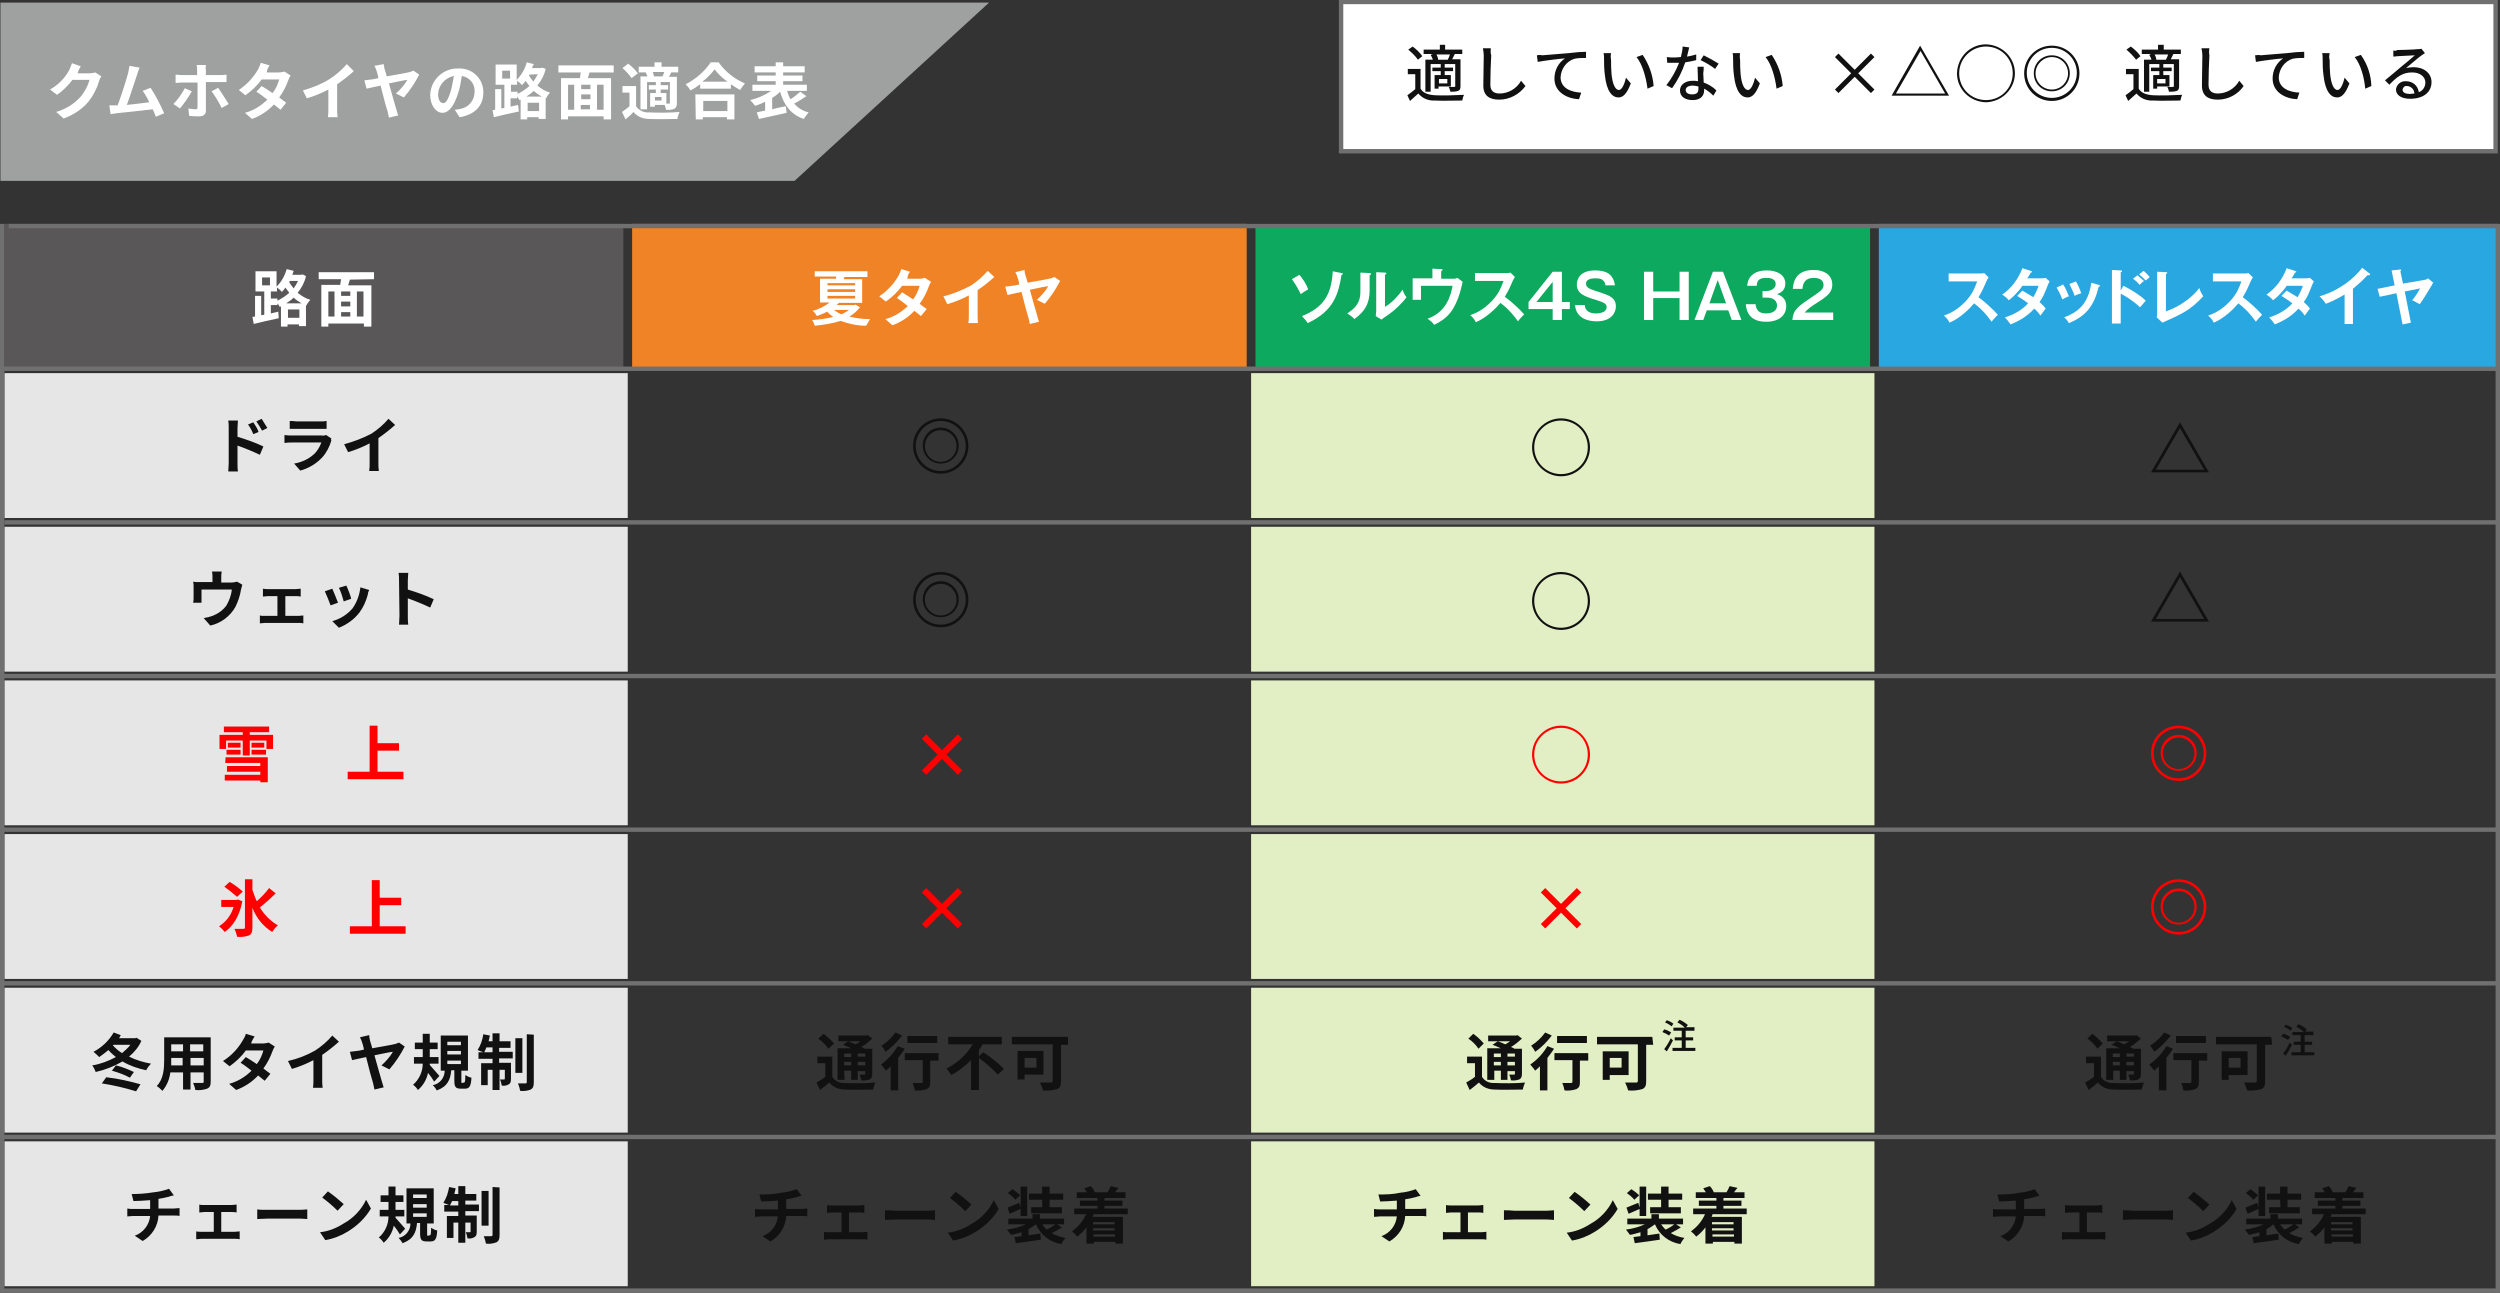 <?xml version="1.0" encoding="utf-8"?>
<!-- Generator: Adobe Illustrator 26.0.1, SVG Export Plug-In . SVG Version: 6.00 Build 0)  -->
<svg version="1.1" id="レイヤー_1" xmlns="http://www.w3.org/2000/svg" xmlns:xlink="http://www.w3.org/1999/xlink" x="0px"
	 y="0px" viewBox="0 0 569.5 294.5" style="enable-background:new 0 0 569.5 294.5;" xml:space="preserve">
<rect x="0" y="0" width="569.5" height="294.5" fill="#333333" stroke="none"/>
<style type="text/css">
	.st0{fill:#595757;}
	.st1{fill:#F08326;}
	.st2{fill:#0DA95F;}
	.st3{fill:#29A7E1;}
	.st4{fill:#E6E6E7;}
	.st5{fill:#E2EEC4;}
	.st6{fill:none;stroke:#707070;}
	.st7{fill:#9FA0A0;}
	.st8{fill:#FFFFFF;}
	.st9{fill:none;}
	.st10{fill:#111111;}
	.st11{fill:#FF0000;}
	.st12{fill:#707070;}
	.st13{enable-background:new    ;}
</style>
<path id="パス_57" class="st0" d="M1,51h141v33H1V51z"/>
<path id="パス_58" class="st1" d="M144,51h140v33H144V51z"/>
<path id="パス_17" class="st2" d="M286,51.2h140v33H286V51.2z"/>
<path id="パス_75" class="st3" d="M428,51h141v33H428V51z"/>
<path id="パス_62" class="st4" d="M1,85h142v33H1V85z"/>
<path id="パス_70" class="st4" d="M1,120h142v33H1V120z"/>
<path id="パス_72" class="st4" d="M1,155h142v33H1V155z"/>
<path id="パス_78" class="st4" d="M1,190h142v33H1V190z"/>
<path id="パス_81" class="st4" d="M1,225h142v33H1V225z"/>
<path id="パス_85" class="st4" d="M1,260h142v33H1V260z"/>
<path id="パス_65" class="st5" d="M285,85h142v33H285V85z"/>
<path id="パス_71" class="st5" d="M285,120h142v33H285V120z"/>
<path id="パス_73" class="st5" d="M285,155h142v33H285V155z"/>
<path id="パス_79" class="st5" d="M285,190h142v33H285V190z"/>
<path id="パス_82" class="st5" d="M285,225h142v33H285V225z"/>
<path id="パス_86" class="st5" d="M285,260h142v33H285V260z"/>
<path id="パス_83" class="st6" d="M569,51.5v243"/>
<path id="パス_56" class="st6" d="M0.5,51v243"/>
<path id="パス_16" class="st7" d="M0.1,0.6v40.6H181l44.3-40.6C225.3,0.6,0.1,0.6,0.1,0.6z"/>
<path id="パス_24" class="st8" d="M18.4,15.1l-2-0.7c-0.2,0.5-0.4,1-0.6,1.5c-1,1.9-2.5,3.4-4.4,4.5l1.6,1.2
	c1.3-0.9,2.5-2.1,3.5-3.4h3.9c-0.4,1.4-1.1,2.7-2,3.8c-1.5,1.7-3.5,2.9-5.6,3.5l1.7,1.5c2.2-0.8,4.2-2.1,5.7-3.9
	c1.1-1.4,1.9-3,2.4-4.7c0.1-0.4,0.3-0.7,0.5-1l-1.4-0.9c-0.4,0.1-0.8,0.2-1.2,0.2h-2.8c0,0,0,0,0-0.1C17.8,16.2,18.1,15.6,18.4,15.1
	z M31.8,15.4L29.5,15c-0.1,0.5-0.2,1.1-0.3,1.6c-0.4,1.5-1.6,5.3-2.4,7.4c-0.1,0-0.3,0-0.4,0c-0.5,0-1.1,0-1.5,0l0.3,2
	c0.4-0.1,1-0.1,1.3-0.2c1.8-0.2,6-0.6,8.3-0.9c0.3,0.6,0.5,1.2,0.7,1.7l1.9-0.8c-0.9-2-1.9-4-3.1-5.8l-1.8,0.7
	c0.6,0.8,1.1,1.7,1.5,2.6c-1.4,0.2-3.4,0.4-5.1,0.6c0.7-1.9,1.8-5.4,2.3-6.8C31.4,16.4,31.6,15.9,31.8,15.4z M46.9,14.8h-2.1
	c0.1,0.4,0.1,0.8,0.1,1.2v1.1h-3.6c-0.4,0-0.9-0.1-1.3-0.1v1.9c0.4,0,0.9-0.1,1.3-0.1H45l0,0c0,0.7,0,5.1,0,5.6
	c0,0.4-0.1,0.5-0.5,0.5c-0.5,0-1.1-0.1-1.6-0.2l0.2,1.7c0.8,0.1,1.5,0.1,2.3,0.1c1,0,1.5-0.5,1.5-1.3v-6.5h3.3c0.4,0,0.9,0,1.4,0V17
	c-0.5,0.1-0.9,0.1-1.4,0.1h-3.3V16C46.8,15.6,46.9,15.2,46.9,14.8z M43.7,20.8l-1.6-0.7c-0.7,1.3-1.6,2.6-2.6,3.6l1.5,1
	C42,23.5,42.9,22.2,43.7,20.8z M49.7,20l-1.5,0.8c0.9,1.2,1.6,2.4,2.3,3.8l1.6-0.9C51.3,22.4,50.5,21.2,49.7,20z M61.4,14.9l-2-0.6
	c-0.1,0.5-0.4,1-0.6,1.5c-1.1,1.9-2.6,3.5-4.4,4.7l1.5,1.2c1.4-1,2.7-2.2,3.7-3.6h4c-0.3,1.1-0.8,2.2-1.5,3.1
	c-0.9-0.6-1.8-1.2-2.5-1.6l-1.2,1.3c0.7,0.4,1.6,1.1,2.5,1.8c-1.4,1.4-3.2,2.5-5.1,3l1.6,1.4c1.9-0.7,3.6-1.8,5-3.3
	c0.6,0.5,1.1,0.9,1.5,1.2l1.3-1.6c-0.4-0.3-1-0.7-1.6-1.2c0.9-1.2,1.6-2.6,2.1-4c0.1-0.3,0.3-0.7,0.5-1l-1.4-0.9
	c-0.4,0.1-0.8,0.2-1.2,0.2h-2.8C60.8,15.8,61.1,15.4,61.4,14.9L61.4,14.9z M69,20.6l0.9,1.8c1.7-0.5,3.4-1.2,4.9-2v4.5
	c0,0.6,0,1.2-0.1,1.8h2.2c-0.1-0.6-0.1-1.2-0.1-1.8v-5.7c1.3-0.9,2.6-1.9,3.8-3L79,14.6c-1.1,1.3-2.5,2.5-3.9,3.4
	C73.2,19.2,71.1,20,69,20.6L69,20.6z M87.4,14.6L85.3,15c0.2,0.4,0.4,0.8,0.5,1.2c0.1,0.4,0.3,0.9,0.4,1.6c-0.8,0.2-1.4,0.3-1.6,0.3
	c-0.5,0.1-1,0.1-1.6,0.2l0.5,1.9c0.5-0.1,1.7-0.4,3.2-0.7c0.6,2.4,1.3,5.1,1.6,5.9c0.1,0.5,0.2,0.9,0.3,1.4l2.1-0.5
	c-0.1-0.4-0.3-1-0.4-1.3c-0.3-0.9-1-3.6-1.7-6c2-0.4,3.8-0.8,4.2-0.8c-0.7,1.2-1.6,2.2-2.6,3.1l1.8,0.9c1.4-1.6,2.5-3.3,3.5-5.2
	l-1.3-0.9c-0.3,0.1-0.5,0.2-0.8,0.3c-0.7,0.2-3.1,0.6-5.3,1c-0.2-0.6-0.3-1.2-0.5-1.7C87.5,15.4,87.5,15,87.4,14.6z M110.1,21.1
	c0.1-2.9-2.2-5.4-5.2-5.5c-0.2,0-0.3,0-0.5,0c-3.4-0.1-6.3,2.6-6.4,6c0,2.4,1.3,4.1,2.8,4.1s2.7-1.7,3.6-4.6
	c0.4-1.2,0.6-2.5,0.8-3.8c1.8,0.3,3.1,1.9,2.9,3.7c0,1.9-1.4,3.5-3.2,3.8c-0.4,0.1-0.9,0.2-1.3,0.2l1.1,1.7
	C108.3,26.1,110.1,24,110.1,21.1L110.1,21.1z M99.8,21.4c0.1-2,1.6-3.7,3.6-4.1c-0.2,1.1-0.4,2.3-0.7,3.4c-0.6,1.9-1.1,2.8-1.7,2.8
	C100.3,23.5,99.8,22.8,99.8,21.4L99.8,21.4z M119.9,22c0.6-0.4,1.2-0.8,1.7-1.3c0.5,0.5,1.1,0.9,1.8,1.3H119.9z M120.2,25.3v-1.9
	h2.6v1.9H120.2z M117.9,20.9h-1.5v-1.6h1.4v-0.9c0.4,0.3,0.8,0.6,1.1,1c0.3-0.3,0.6-0.6,0.8-1c0.3,0.4,0.6,0.8,0.9,1.2
	c-0.8,0.7-1.7,1.3-2.7,1.8L117.9,20.9z M114.4,16.1h1.8v1.8h-1.8V16.1z M122.5,16.9c-0.3,0.6-0.6,1.1-1,1.7c-0.4-0.5-0.7-0.9-1-1.4
	l0.1-0.2L122.5,16.9z M123.5,15.4l-0.3,0.1h-2c0.1-0.3,0.2-0.6,0.4-0.9l-1.6-0.4c-0.4,1.5-1.2,2.9-2.3,4v-3.5h-4.8v4.6h2v5.3
	l-0.7,0.1v-4.4h-1.4V25l-0.6,0.1l0.3,1.6c1.6-0.4,3.7-0.9,5.7-1.3l-0.2-1.5l-1.7,0.4v-1.9h1.5V22c0.2,0.3,0.4,0.5,0.5,0.8l0.3-0.1
	v4.5h1.5v-0.5h2.6v0.4h1.6v-4.6l0,0c0.3-0.5,0.6-1,1-1.4c-1.1-0.3-2-0.9-2.9-1.6c0.9-1.1,1.6-2.4,1.9-3.8L123.5,15.4z M137.5,25H136
	v-5.7h1.5V25z M129.4,19.3h1.4V25h-1.4V19.3z M134.5,20.3h-2.1v-1h2.1V20.3z M132.3,23.9h2.1v1h-2.1V23.9z M134.5,22.6h-2.1v-1.1
	h2.1V22.6z M139.8,16.5v-1.6h-12.6v1.6h5.1c-0.1,0.4-0.1,0.9-0.2,1.3h-4.3v9.4h1.6v-0.7h8.1v0.7h1.7v-9.4h-5.3
	c0.1-0.4,0.3-0.8,0.4-1.3H139.8z M149,17.4c-0.1-0.3-0.2-0.7-0.3-1h2.6c-0.1,0.3-0.2,0.7-0.4,1H149z M152.6,23.4
	c0,0.2-0.1,0.2-0.2,0.2h-0.6v-2.4h-1.3v-0.8h1.7v-1h-1.7v-0.7h2.1V23.4z M150.7,22.9h-1.5v-0.8h1.5V22.9z M147.1,16.5
	c0.1,0.3,0.3,0.6,0.4,0.9h-1.6v7.5h1.5v-6.2h2v0.7h-1.6v1h1.6v0.8h-1.3v3.1h1.1v-0.4h2.2c0.1,0.4,0.3,0.7,0.3,1.1
	c0.6,0.1,1.3,0,1.9-0.2c0.4-0.3,0.6-0.6,0.6-1.3v-6h-1.8c0.2-0.3,0.3-0.6,0.5-1h1.6v-1.3h-3.8v-1h-1.6v1h-3.6v1.3h1.8L147.1,16.5z
	 M145.3,16.7c-0.6-0.8-1.4-1.6-2.2-2.2l-1.3,1c0.8,0.7,1.5,1.5,2.1,2.3L145.3,16.7z M144.9,19.6h-3.1v1.5h1.6v3.1
	c-0.6,0.5-1.1,0.9-1.7,1.3l0.8,1.7c0.7-0.6,1.3-1.1,1.8-1.7c0.9,1.1,2.2,1.6,3.6,1.6c1.7,0.1,4.7,0,6.4,0c0.1-0.6,0.3-1.1,0.5-1.6
	c-1.9,0.2-5.2,0.2-6.9,0.1c-1.2,0.1-2.3-0.4-3-1.4L144.9,19.6L144.9,19.6z M165.7,23v2.3h-5.5V23H165.7z M158.5,27.2h1.6v-0.5h5.5
	v0.5h1.7v-5.7h-8.9L158.5,27.2z M160,18.6c1.1-0.8,2-1.8,2.8-2.8c0.8,1.1,1.8,2,2.9,2.8H160z M161.9,14.2c-1.4,2.1-3.4,3.8-5.7,5
	c0.4,0.4,0.8,0.9,1.1,1.4c0.8-0.4,1.5-0.9,2.2-1.4v1h7v-1c0.7,0.5,1.4,0.9,2.1,1.3c0.3-0.5,0.7-1,1.1-1.5c-2.4-1-4.5-2.7-6-4.8
	H161.9z M182.3,20.9c-0.7,0.6-1.4,1.2-2.2,1.7c-0.4-0.6-0.6-1.2-0.8-1.9h4.5v-1.4h-5.4v-0.8h4.4v-1.3h-4.4v-0.7h4.9v-1.4h-4.9v-0.9
	h-1.7v0.9h-4.8v1.4h4.8v0.7h-4.2v1.3h4.2v0.8h-5.3v1.4h4.3c-1.5,1-3.1,1.7-4.8,2.1c0.4,0.4,0.8,0.9,1.1,1.3c0.8-0.2,1.6-0.6,2.3-0.9
	v2c-0.7,0.1-1.4,0.3-1.9,0.4l0.5,1.5c1.7-0.4,4.1-0.9,6.3-1.4l-0.2-1.5c-1,0.2-2.1,0.4-3.1,0.7v-2.6c0.7-0.4,1.3-0.9,1.8-1.4
	c0.9,3.1,2.5,5.2,5.4,6.2c0.3-0.5,0.7-1,1.1-1.5c-1.3-0.3-2.4-1-3.3-2c1-0.5,1.9-1.1,2.8-1.7L182.3,20.9z"/>
<g id="パス_55" transform="translate(409 7526.75)">
	<path class="st9" d="M-398-7512.8h174v15h-174V-7512.8z"/>
	<path class="st9" d="M-397-7511.8v13h172v-13H-397 M-398-7512.8h174v15h-174V-7512.8z"/>
</g>
<path id="パス_26" class="st8" d="M65.2,69.1c0.6-0.4,1.2-0.8,1.7-1.3c0.5,0.5,1.1,0.9,1.8,1.3H65.2z M65.6,72.4v-1.9h2.6v1.9
	H65.6z M63.2,68h-1.5v-1.6h1.4v-0.9c0.4,0.3,0.8,0.6,1.1,1c0.3-0.3,0.6-0.6,0.8-1c0.3,0.4,0.6,0.8,0.9,1.2c-0.8,0.7-1.7,1.3-2.7,1.8
	C63.2,68.5,63.2,68,63.2,68z M59.7,63.2h1.8V65h-1.8V63.2z M67.9,64c-0.3,0.6-0.6,1.1-1,1.7c-0.4-0.5-0.7-0.9-1-1.4L66,64H67.9z
	 M68.9,62.5l-0.3,0.1h-2c0.1-0.3,0.2-0.6,0.3-0.9l-1.6-0.4c-0.4,1.5-1.2,2.9-2.3,4v-3.5h-4.8v4.6h2v5.3l-0.7,0.1v-4.4h-1.4v4.7
	l-0.6,0.1l0.3,1.6c1.6-0.4,3.7-0.9,5.7-1.3L63.4,71l-1.7,0.4v-1.9h1.5v-0.4c0.2,0.3,0.4,0.5,0.5,0.8l0.3-0.1v4.6h1.5v-0.5h2.6v0.4
	h1.6v-4.6l0,0c0.3-0.5,0.6-1,1-1.4c-1.1-0.3-2-0.9-2.9-1.6c0.9-1.1,1.6-2.4,1.9-3.8L68.9,62.5z M82.8,72.1h-1.5v-5.7h1.5V72.1z
	 M74.8,66.4h1.4v5.7h-1.4V66.4z M79.8,67.4h-2.1v-1h2.1V67.4z M77.7,71.1h2.1v1h-2.1V71.1z M79.8,69.8h-2.1v-1.1h2.1V69.8z
	 M85.2,63.6V62H72.6v1.6h5.1c-0.1,0.4-0.1,0.9-0.2,1.3h-4.3v9.5h1.6v-0.7h8.1v0.7h1.7V65h-5.3c0.1-0.4,0.3-0.8,0.4-1.3L85.2,63.6z"
	/>
<path id="パス_60" class="st8" d="M193.4,70.6c-0.5,0.4-1.1,0.7-1.7,1c-0.6-0.2-1.2-0.6-1.7-1H193.4z M188.5,67.4h6.3V68h-6.3
	V67.4z M188.5,65.9h6.3v0.6h-6.3V65.9z M188.5,64.5h6.3V65h-6.3V64.5z M194.9,69.4l-0.3,0.1h-4c0.2-0.2,0.3-0.3,0.5-0.5h5.3v-5.4
	h-4.2c0.1-0.2,0.1-0.4,0.2-0.5h5.2v-1.3h-12V63h4.9c0,0.2-0.1,0.4-0.1,0.5h-3.6v5.4h2.2c-1.2,0.9-2.5,1.6-3.9,1.9
	c0.4,0.3,0.7,0.7,1,1.2c0.8-0.3,1.6-0.6,2.3-1c0.4,0.4,0.9,0.8,1.4,1.2c-1.6,0.4-3.2,0.6-4.8,0.7c0.3,0.4,0.5,0.9,0.6,1.3
	c2-0.2,4-0.5,5.9-1.1c1.9,0.7,3.8,1.1,5.8,1.1c0.3-0.5,0.6-1,0.9-1.5c-1.6,0-3.2-0.2-4.7-0.6c0.9-0.5,1.7-1.2,2.4-2.1L194.9,69.4z
	 M207.3,61.9l-2-0.6c-0.1,0.5-0.4,1-0.6,1.5c-1.1,1.9-2.6,3.5-4.4,4.7l1.5,1.2c1.4-1,2.7-2.2,3.7-3.6h4c-0.3,1.1-0.8,2.2-1.5,3.1
	c-0.9-0.6-1.8-1.2-2.5-1.6l-1.2,1.3c0.7,0.4,1.6,1.1,2.5,1.8c-1.4,1.4-3.2,2.5-5.1,3l1.6,1.4c1.9-0.7,3.6-1.8,5-3.3
	c0.6,0.5,1.1,0.9,1.5,1.2l1.3-1.6c-0.4-0.3-1-0.7-1.6-1.2c0.9-1.2,1.6-2.6,2.1-4c0.1-0.3,0.3-0.7,0.5-1l-1.4-0.9
	c-0.4,0.1-0.8,0.2-1.2,0.2h-2.8C206.7,62.8,207,62.3,207.3,61.9L207.3,61.9z M214.9,67.5l0.9,1.8c1.7-0.5,3.4-1.2,4.9-2v4.5
	c0,0.6,0,1.2-0.1,1.8h2.2c-0.1-0.6-0.1-1.2-0.1-1.8v-5.7c1.3-0.9,2.6-1.9,3.8-3l-1.5-1.4c-1.1,1.3-2.5,2.5-3.9,3.4
	C219.1,66.1,217.1,67,214.9,67.5L214.9,67.5z M233.4,61.5l-2.1,0.5c0.2,0.4,0.4,0.8,0.5,1.2c0.1,0.3,0.3,0.9,0.4,1.6
	c-0.8,0.2-1.4,0.3-1.6,0.3c-0.5,0.1-1,0.1-1.6,0.2l0.5,1.9c0.5-0.1,1.7-0.4,3.2-0.7c0.6,2.4,1.3,5.1,1.6,5.9
	c0.1,0.5,0.2,0.9,0.3,1.4l2.1-0.5c-0.1-0.4-0.4-1-0.4-1.3c-0.3-0.9-1-3.6-1.7-6c2-0.4,3.8-0.8,4.2-0.8c-0.7,1.2-1.6,2.2-2.6,3.1
	l1.8,0.9c1.4-1.6,2.5-3.3,3.5-5.2l-1.3-0.9c-0.3,0.1-0.5,0.2-0.8,0.3c-0.7,0.2-3.1,0.6-5.3,1c-0.2-0.6-0.3-1.2-0.5-1.7
	C233.5,62.4,233.4,62,233.4,61.5z"/>
<path id="パス_30" class="st10" d="M57.7,96.2l-1.2,0.5c0.5,0.7,0.9,1.4,1.2,2.2l1.2-0.5C58.7,97.7,58.1,96.8,57.7,96.2z
	 M59.6,95.4L58.4,96c0.5,0.7,0.9,1.4,1.3,2.1l1.2-0.6C60.5,96.8,60,96.1,59.6,95.4z M52.1,105.5c0,0.7-0.1,1.3-0.1,1.9h2.2
	c-0.1-0.6-0.1-1.6-0.1-1.9v-4c1.7,0.6,3.4,1.3,5.1,2.1l0.8-1.9c-1.9-0.9-3.9-1.6-5.9-2.2v-2c0-0.6,0.1-1.1,0.1-1.7H52
	c0.1,0.6,0.1,1.1,0.1,1.7V105.5z M66,95.9v1.8c0.4,0,1,0,1.5,0h5.4c0.5,0,1.2,0,1.5,0v-1.8c-0.5,0.1-1,0.1-1.5,0.1h-5.4
	C67,95.9,66.5,95.9,66,95.9L66,95.9z M75.5,99.9l-1.2-0.8c-0.3,0.1-0.7,0.2-1,0.1h-6.9c-0.4,0-1,0-1.6-0.1v1.8
	c0.6-0.1,1.3-0.1,1.6-0.1h6.8c-0.3,0.9-0.8,1.7-1.4,2.4c-1.3,1.3-3,2.1-4.8,2.4l1.4,1.6c1.9-0.5,3.7-1.6,5-3c1-1.1,1.7-2.5,2.1-3.9
	C75.3,100.3,75.4,100.1,75.5,99.9L75.5,99.9z M78.4,101.2l0.9,1.8c1.7-0.5,3.4-1.2,4.9-2v4.5c0,0.6,0,1.2-0.1,1.8h2.2
	c-0.1-0.6-0.1-1.2-0.1-1.8v-5.7c1.3-0.9,2.6-1.9,3.8-3l-1.5-1.4c-1.1,1.3-2.5,2.5-3.9,3.4C82.7,99.8,80.6,100.6,78.4,101.2
	L78.4,101.2z"/>
<path id="パス_32" class="st10" d="M50.5,130.2h-2.2c0.1,0.4,0.1,0.9,0.1,1.3v1.1h-3c-0.5,0-1,0-1.4-0.1c0.1,0.4,0.1,0.8,0.1,1.2
	v2.4c0,0.4,0,0.8-0.1,1.2h1.9c0-0.3,0-0.7,0-1v-2h6.9c-0.1,1.3-0.6,2.5-1.2,3.6c-0.8,1.1-1.9,1.9-3.2,2.4c-0.6,0.2-1.3,0.4-2,0.5
	l1.5,1.7c2.4-0.5,4.5-2.1,5.7-4.2c0.6-1.2,1.1-2.6,1.3-4c0.1-0.4,0.2-0.8,0.3-1.1l-1.2-0.7c-0.4,0.1-0.8,0.2-1.2,0.2h-2.4v-1.1
	C50.4,131.1,50.4,130.7,50.5,130.2z M59.9,134.1v1.8c0.3,0,0.8-0.1,1.1-0.1h2.2v4.5h-2.9c-0.4,0-0.8,0-1.1-0.1v1.8
	c0.4,0,0.8-0.1,1.1-0.1H68c0.4,0,0.7,0,1.1,0.1v-1.8c-0.3,0-0.7,0.1-1.1,0.1h-3v-4.5h2.4c0.3,0,0.7,0,1.1,0.1v-1.8
	c-0.4,0-0.7,0.1-1.1,0.1H61C60.7,134.2,60.3,134.2,59.9,134.1z M78.9,133.4l-1.7,0.5c0.5,1,0.8,2,1.1,3.1l1.7-0.6
	C79.9,135.8,79.2,134,78.9,133.4z M84.1,134.4l-2-0.6c-0.2,1.7-0.8,3.4-1.8,4.8c-1.2,1.4-2.8,2.4-4.6,2.9l1.5,1.5
	c1.8-0.7,3.5-1.9,4.7-3.5c0.9-1.2,1.5-2.6,1.9-4.1C83.8,135.1,83.9,134.8,84.1,134.4z M75.7,134.1l-1.7,0.6c0.5,1.1,0.9,2.1,1.3,3.2
	l1.7-0.6C76.7,136.5,76,134.8,75.7,134.1z M91,140.3c0,0.7-0.1,1.3-0.1,2H93c-0.1-0.6-0.1-1.6-0.1-2v-4c1.7,0.6,3.4,1.3,5.1,2.1
	l0.8-1.9c-1.9-0.9-3.9-1.6-5.9-2.2v-2.1c0-0.6,0.1-1.1,0.1-1.7h-2.2c0.1,0.6,0.1,1.1,0.1,1.7L91,140.3L91,140.3z"/>
<path id="パス_36" class="st11" d="M51.3,173.8h8v0.7h-7.6v1.3h7.6v0.7h-8.1v1.3h8.1v0.4H61v-5.7h-9.6L51.3,173.8L51.3,173.8z
	 M51.6,171.9h3.2v-1.1h-3.2V171.9z M51.9,169.2v1.1h2.9v-1.1H51.9z M57.3,171.9h3.3v-1.1h-3.3V171.9z M57.3,169.2v1.1h2.9v-1.1H57.3
	z M56.9,167.4v-0.6h4.4v-1.3H51v1.3h4.3v0.6H50v3.2h1.5v-1.9h3.8v3.4h1.6v-3.4h3.8v1.9h1.5v-3.2H56.9z M86,175.8V171h4.9v-1.7H86v-4
	h-1.8v10.5h-5v1.7h12.7v-1.7H86z"/>
<path id="パス_40" class="st11" d="M55.3,203.1c-0.9-0.8-1.9-1.6-3-2.2l-1.2,1.1c1,0.7,2,1.5,2.9,2.3L55.3,203.1z M54.2,204.9
	l-0.3,0.1h-3.5v1.6h2.8c-0.5,1.8-1.7,3.4-3.3,4.4c0.5,0.4,0.9,0.8,1.3,1.3c1.9-1.3,3.4-3.7,4-7L54.2,204.9z M61.3,202.3
	c-0.8,1.1-1.8,2.1-2.8,3c-0.4-0.8-0.7-1.7-1-2.6v-2.4h-1.7v11c0,0.2-0.1,0.3-0.4,0.3s-1.1,0-2,0c0.3,0.6,0.5,1.2,0.6,1.8
	c0.9,0.1,1.8,0,2.7-0.3c0.6-0.3,0.8-0.8,0.8-1.8v-4.5c0.9,2.3,2.4,4.2,4.5,5.5c0.4-0.6,0.8-1.1,1.3-1.5c-1.7-1-3.1-2.4-4.1-4.1
	c1.3-1,2.5-2.1,3.6-3.2L61.3,202.3z M86.5,211v-4.8h4.9v-1.7h-4.9v-4h-1.8V211h-5v1.7h12.7V211H86.5z"/>
<path id="パス_44" class="st10" d="M23.2,246.8c2.6,0.4,5.2,1,7.8,1.8l1-1.6c-2.5-0.7-5.1-1.3-7.8-1.6L23.2,246.8z M25.5,243.9
	c1.4,0.4,2.8,0.9,4.1,1.6l0.9-1.3c-1.3-0.6-2.7-1.2-4.1-1.5L25.5,243.9z M25.9,238h3.8c-0.5,0.7-1.2,1.3-1.9,1.9
	c-0.8-0.5-1.5-1.1-2.1-1.8L25.9,238z M31.1,236.4l-0.3,0.1h-3.7c0.2-0.2,0.3-0.5,0.4-0.7l-1.6-0.6c-1.1,1.9-2.7,3.4-4.6,4.4
	c0.4,0.3,1,0.9,1.3,1.2c0.7-0.5,1.4-1,2.1-1.6c0.5,0.6,1.1,1.1,1.7,1.6c-1.7,0.9-3.5,1.6-5.4,1.9c0.4,0.5,0.6,1,0.8,1.5
	c2.2-0.5,4.2-1.3,6.1-2.4c1.7,1,3.5,1.6,5.4,2c0.3-0.6,0.7-1.1,1.1-1.5c-1.7-0.3-3.4-0.8-5-1.6c1.2-1,2.2-2.2,2.8-3.6L31.1,236.4z
	 M43.4,242.8V241h3v1.7h-3V242.8z M39,242.8c0-0.5,0-1,0-1.5V241h2.6v1.7H39V242.8z M41.7,237.9v1.6H39v-1.6H41.7z M46.3,239.5h-3
	v-1.6h3V239.5z M48,236.3H37.4v5c0,2-0.1,4.5-1.7,6.1c0.5,0.3,0.9,0.7,1.3,1.1c1-1.2,1.6-2.6,1.8-4.2h2.9v3.9h1.7v-3.9h3v2.1
	c0,0.3-0.1,0.3-0.4,0.3s-1.2,0-2,0c0.2,0.5,0.4,1,0.5,1.6c0.9,0.1,1.8,0,2.7-0.3c0.6-0.3,0.8-0.7,0.8-1.6V236.3z M58,236.1l-2-0.6
	c-0.1,0.5-0.4,1-0.7,1.5c-1.1,1.9-2.6,3.5-4.5,4.7l1.5,1.2c1.4-1,2.7-2.2,3.7-3.6h4c-0.3,1.1-0.8,2.2-1.5,3.1
	c-0.9-0.6-1.8-1.2-2.5-1.6l-1.2,1.3c0.7,0.4,1.6,1.1,2.5,1.8c-1.4,1.4-3.2,2.5-5.1,3l1.6,1.4c1.9-0.7,3.6-1.8,5-3.3
	c0.6,0.5,1.1,0.9,1.5,1.2l1.3-1.6c-0.4-0.3-1-0.7-1.6-1.2c0.9-1.2,1.6-2.6,2.1-4c0.1-0.3,0.3-0.7,0.5-1l-1.4-0.9
	c-0.4,0.1-0.8,0.2-1.2,0.2h-2.8C57.4,237,57.7,236.6,58,236.1L58,236.1z M65.6,241.7l0.9,1.8c1.7-0.5,3.4-1.2,4.9-2v4.5
	c0,0.6,0,1.2-0.1,1.8h2.2c-0.1-0.6-0.1-1.2-0.1-1.8v-5.7c1.3-0.9,2.6-1.9,3.8-3l-1.5-1.4c-1.1,1.3-2.5,2.5-3.9,3.4
	C69.9,240.4,67.8,241.2,65.6,241.7L65.6,241.7z M84.1,235.8l-2.1,0.5c0.2,0.4,0.4,0.8,0.5,1.2c0.1,0.3,0.3,0.9,0.4,1.6
	c-0.8,0.2-1.4,0.3-1.6,0.3c-0.5,0.1-1,0.1-1.6,0.2l0.5,1.9c0.5-0.1,1.7-0.4,3.2-0.7c0.6,2.4,1.3,5.1,1.6,6c0.1,0.5,0.2,0.9,0.3,1.4
	l2.1-0.5c-0.1-0.3-0.3-1-0.4-1.3c-0.3-0.9-1-3.6-1.7-6c2-0.4,3.8-0.8,4.2-0.8c-0.7,1.2-1.6,2.2-2.6,3.1l1.8,0.9
	c1.4-1.6,2.5-3.3,3.5-5.2l-1.3-0.9c-0.3,0.1-0.5,0.2-0.8,0.3c-0.7,0.2-3.1,0.6-5.3,1c-0.2-0.6-0.3-1.2-0.5-1.7
	C84.2,236.6,84.1,236.2,84.1,235.8z M100.1,245.1c-0.3-0.4-1.7-1.9-2.2-2.5v-0.3h2v-1.5h-2V239h1.8v-1.5h-1.8v-2h-1.6v2h-1.8v1.5
	h1.8v1.8h-2v1.5h2c0,1.8-0.8,3.6-2.2,4.8c0.4,0.3,0.8,0.7,1.1,1.2c1.2-1,2-2.4,2.3-3.9c0.5,0.6,1,1.3,1.4,2L100.1,245.1z
	 M101.9,241.6h3.1v0.8h-3.1V241.6z M101.9,239.4h3.1v0.8h-3.1V239.4z M101.9,237.3h3.1v0.8h-3.1V237.3z M105.3,246.7
	c-0.2,0-0.2,0-0.2-0.4v-2.4h1.5v-8h-6.2v8h0.9c0,1.6-1.1,3-2.7,3.3c0.4,0.4,0.7,0.8,0.9,1.2c2.5-0.9,3.1-2.5,3.3-4.6h0.7v2.4
	c0,1.4,0.3,1.8,1.5,1.8h0.9c1,0,1.4-0.5,1.5-2.5c-0.5-0.1-0.9-0.3-1.4-0.6c0,1.5-0.1,1.7-0.3,1.7L105.3,246.7z M110.3,239.7
	c0.2-0.3,0.3-0.7,0.5-1.1h1.4v1.1H110.3z M113.8,238.7h2.5v-1.5h-2.5v-1.8h-1.6v1.8h-0.9c0.1-0.4,0.2-0.8,0.3-1.3l-1.5-0.3
	c-0.2,1.3-0.6,2.5-1.3,3.6c0.4,0.2,0.8,0.3,1.3,0.5H109v1.5h3.2v1h-2.6v5h1.5v-3.5h1.1v4.6h1.6v-4.6h1.2v2c0,0.1,0,0.2-0.2,0.2
	c-0.3,0-0.6,0-0.9,0c0.2,0.4,0.3,0.9,0.4,1.4c0.6,0.1,1.1,0,1.6-0.3c0.4-0.2,0.5-0.6,0.5-1.3v-3.6h-2.7v-1h3.1v-1.5h-3.1v-0.9
	L113.8,238.7L113.8,238.7z M119,236.5h-1.6v7.9h1.6V236.5z M120,235.6v10.9c0,0.2-0.1,0.3-0.3,0.3c-0.2,0-1,0-1.7,0
	c0.2,0.5,0.4,1.1,0.5,1.7c0.8,0.1,1.6,0,2.4-0.3c0.5-0.3,0.7-0.7,0.7-1.6v-10.9L120,235.6z"/>
<path id="パス_50" class="st10" d="M30,272l0.4,1.6c0.9,0,2.4-0.1,3.8-0.2v2h-3.9c-0.4,0-0.9,0-1.3-0.1v1.8c0.4,0,0.9-0.1,1.3-0.1
	h3.9c-0.2,2.1-1.6,3.8-3.5,4.5l1.8,1.2c2.1-1.2,3.5-3.4,3.6-5.8h3.6c0.4,0,0.9,0,1.2,0.1v-1.8c-0.3,0-1,0.1-1.3,0.1h-3.5v-2.2
	c0.8-0.1,1.6-0.3,2.4-0.5c0.2-0.1,0.6-0.2,1.1-0.3l-1.1-1.5c-1.1,0.4-2.3,0.7-3.5,0.8C33.2,271.9,31.6,272,30,272z M45.4,274.4v1.8
	c0.3,0,0.8-0.1,1.1-0.1h2.2v4.5h-2.9c-0.4,0-0.8,0-1.1-0.1v1.8c0.4,0,0.8-0.1,1.1-0.1h7.7c0.4,0,0.7,0,1.1,0.1v-1.8
	c-0.3,0-0.7,0.1-1.1,0.1h-3.1v-4.5h2.4c0.3,0,0.7,0,1.1,0.1v-1.8c-0.4,0-0.7,0.1-1.1,0.1h-6.4C46.1,274.5,45.7,274.5,45.4,274.4z
	 M58.6,275.5v2.2c0.5,0,1.5-0.1,2.3-0.1h7.5c0.6,0,1.3,0.1,1.6,0.1v-2.2c-0.4,0-1,0.1-1.6,0.1h-7.5
	C60.1,275.6,59.1,275.6,58.6,275.5z M74.7,271.4l-1.3,1.4c1.2,0.9,2.4,1.9,3.5,3l1.4-1.5C77.2,273.3,76,272.3,74.7,271.4z
	 M72.9,280.7l1.2,1.8c1.8-0.3,3.6-1,5.2-2c2.1-1.3,3.9-3,5.2-5.2l-1.1-2c-1.1,2.3-2.9,4.2-5.1,5.4C76.6,279.8,74.8,280.5,72.9,280.7
	z M92.3,279.9c-0.3-0.4-1.7-1.9-2.2-2.5v-0.3h2v-1.5h-2v-1.8h1.8v-1.5h-1.8v-2h-1.6v2h-1.8v1.5h1.8v1.8h-2v1.5h2
	c0,1.8-0.8,3.6-2.2,4.8c0.4,0.3,0.8,0.7,1.1,1.2c1.2-1,2-2.4,2.3-3.9c0.5,0.6,1,1.3,1.4,2L92.3,279.9z M94.1,276.4h3.1v0.8h-3.1
	V276.4z M94.1,274.3h3.1v0.8h-3.1V274.3z M94.1,272.1h3.1v0.8h-3.1V272.1z M97.5,281.5c-0.2,0-0.2,0-0.2-0.4v-2.4h1.5v-8h-6.2v8h0.9
	c0,1.6-1.1,3-2.7,3.3c0.4,0.4,0.7,0.8,0.9,1.2c2.5-0.9,3.1-2.5,3.3-4.6h0.7v2.4c0,1.4,0.3,1.8,1.5,1.8h0.9c1,0,1.4-0.5,1.5-2.5
	c-0.5-0.1-0.9-0.3-1.4-0.6c0,1.5-0.1,1.7-0.3,1.7L97.5,281.5z M102.5,274.6c0.2-0.3,0.3-0.7,0.5-1h1.4v1H102.5z M106,273.5h2.5V272
	H106v-1.8h-1.6v1.8h-0.9c0.1-0.4,0.2-0.8,0.3-1.3l-1.5-0.3c-0.2,1.3-0.6,2.5-1.3,3.6c0.4,0.2,0.8,0.3,1.3,0.5h-1.1v1.5h3.2v1h-2.6v5
	h1.5v-3.5h1.1v4.6h1.6v-4.6h1.2v2c0,0.1,0,0.2-0.2,0.2c-0.3,0-0.6,0-0.9,0c0.2,0.4,0.3,0.9,0.4,1.4c0.6,0.1,1.1,0,1.6-0.3
	c0.4-0.2,0.5-0.6,0.5-1.3v-3.6H106v-1h3.1v-1.5H106V273.5z M111.3,271.3h-1.6v7.9h1.6V271.3z M112.2,270.4v10.9
	c0,0.2-0.1,0.3-0.3,0.3s-1,0-1.7,0c0.2,0.5,0.4,1.1,0.5,1.7c0.8,0.1,1.6,0,2.4-0.3c0.5-0.3,0.7-0.7,0.7-1.6v-10.9L112.2,270.4z"/>
<path id="パス_34" class="st10" d="M362.2,136.9c0-3.6-3-6.6-6.6-6.6s-6.6,3-6.6,6.6s3,6.6,6.6,6.6
	C359.3,143.5,362.2,140.5,362.2,136.9z M355.6,130.8c3.4,0,6.1,2.7,6.1,6.1c0,3.4-2.7,6.1-6.1,6.1s-6.1-2.7-6.1-6.1
	S352.2,130.8,355.6,130.8z"/>
<path id="パス_38" class="st11" d="M362.2,171.9c0-3.6-3-6.6-6.6-6.6s-6.6,3-6.6,6.6s3,6.6,6.6,6.6
	C359.3,178.5,362.2,175.5,362.2,171.9z M355.6,165.8c3.4,0,6.1,2.7,6.1,6.1c0,3.4-2.7,6.1-6.1,6.1s-6.1-2.7-6.1-6.1
	S352.2,165.8,355.6,165.8z"/>
<path id="パス_42" class="st11" d="M355.6,207.9l3.6,3.6l1-1l-3.6-3.6l3.6-3.6l-1-1l-3.6,3.6l-3.6-3.6l-1,1l3.6,3.6l-3.6,3.6l1,1
	L355.6,207.9z"/>
<path id="パス_47" class="st10" d="M341.9,240v0.8h-1.6V240H341.9z M345.1,240.7h-1.7V240h1.7V240.7z M343.4,242.7v-0.8h1.7v0.8
	H343.4z M340.3,242.7v-0.8h1.6v0.8H340.3z M340.3,243.9h1.6v2.1h1.5v-2h1.7v0.6c0,0.1,0,0.2-0.2,0.2c-0.1,0-0.6,0-1.1,0
	c0.2,0.4,0.3,0.8,0.4,1.3c0.6,0.1,1.3,0,1.9-0.2c0.4-0.2,0.6-0.6,0.6-1.2v-5.8H345c-0.2-0.1-0.5-0.3-0.8-0.4
	c0.9-0.5,1.7-1.2,2.5-1.9l-1-0.8l-0.3,0.1H339v1.3h5c-0.4,0.3-0.7,0.5-1.1,0.7c-0.6-0.3-1.2-0.5-1.7-0.7L340,238
	c0.6,0.2,1.2,0.5,1.9,0.8h-3.1v7.2h1.6v-2.1H340.3z M338,237.7c-0.7-0.8-1.5-1.6-2.4-2.2l-1.1,1.1c0.9,0.6,1.7,1.4,2.3,2.3
	L338,237.7z M337.6,240.7h-3.4v1.5h1.8v3.1c-0.6,0.5-1.3,0.9-2,1.3l0.8,1.7c0.8-0.6,1.4-1.1,2.1-1.7c0.9,1.1,2.2,1.6,3.6,1.6
	c1.7,0.1,4.7,0,6.4,0c0.1-0.6,0.3-1.1,0.5-1.6c-1.9,0.2-5.2,0.2-6.9,0.1c-1.2,0.1-2.3-0.4-2.9-1.4V240.7z M361.5,236h-6.8v1.6h6.8
	V236z M352,235.2c-0.9,1.2-1.9,2.2-3.2,3c0.3,0.4,0.7,0.9,0.9,1.4c1.5-1,2.7-2.3,3.8-3.7L352,235.2z M352.5,238.3
	c-1,1.7-2.3,3.1-3.9,4.2c0.4,0.5,0.8,0.9,1.1,1.4c0.4-0.3,0.8-0.7,1.1-1v5.5h1.7V241c0.5-0.7,1.1-1.4,1.5-2.1L352.5,238.3z
	 M361.8,239.9h-7.7v1.6h4.1v4.9c0,0.2-0.1,0.3-0.3,0.3s-1.2,0-2,0c0.2,0.5,0.4,1.1,0.5,1.7c0.9,0.1,1.8,0,2.7-0.3
	c0.6-0.3,0.8-0.7,0.8-1.6v-4.9h1.9V239.9z M369.4,241v2.2h-2.7V241H369.4z M371,244.9v-5.4h-5.9v6.5h1.6v-1.1H371z M376.4,236.2
	h-12.6v1.7h9.3v8.3c0,0.3-0.1,0.4-0.4,0.4s-1.6,0-2.5,0c0.3,0.6,0.5,1.1,0.7,1.8c1.1,0.1,2.1,0,3.2-0.3c0.7-0.3,0.9-0.8,0.9-1.8V238
	h1.6L376.4,236.2z"/>
<path id="パス_52" class="st10" d="M314,272.1l0.4,1.6c0.9,0,2.4-0.1,3.8-0.2v2h-3.9c-0.4,0-0.9,0-1.3-0.1v1.8
	c0.4,0,0.9-0.1,1.3-0.1h3.9c-0.2,2.1-1.6,3.8-3.5,4.5l1.8,1.2c2.1-1.2,3.5-3.4,3.6-5.8h3.6c0.4,0,0.9,0,1.2,0.1v-1.8
	c-0.3,0-1,0.1-1.3,0.1h-3.5v-2.2c0.8-0.1,1.6-0.3,2.4-0.5c0.2-0.1,0.6-0.2,1.1-0.3l-1.1-1.5c-1.1,0.4-2.3,0.7-3.5,0.8
	C317.2,272.1,315.6,272.1,314,272.1z M329.4,274.5v1.8c0.3,0,0.8-0.1,1.1-0.1h2.2v4.5h-2.9c-0.4,0-0.8,0-1.1-0.1v1.8
	c0.4,0,0.8-0.1,1.1-0.1h7.7c0.4,0,0.7,0,1.1,0.1v-1.8c-0.3,0-0.7,0.1-1.1,0.1h-3.1v-4.5h2.4c0.3,0,0.7,0,1.1,0.1v-1.8
	c-0.4,0-0.7,0.1-1.1,0.1h-6.4C330.1,274.6,329.7,274.6,329.4,274.5z M342.6,275.7v2.2c0.5,0,1.5-0.1,2.3-0.1h7.5
	c0.6,0,1.3,0.1,1.6,0.1v-2.2c-0.4,0-1,0.1-1.6,0.1h-7.5C344.1,275.7,343.1,275.7,342.6,275.7z M358.7,271.5l-1.3,1.4
	c1.2,0.9,2.4,1.9,3.5,3l1.4-1.5C361.2,273.4,360,272.4,358.7,271.5z M356.9,280.8l1.2,1.8c1.8-0.3,3.6-1,5.2-2
	c2.1-1.3,3.9-3,5.2-5.2l-1.1-2c-1.1,2.3-2.9,4.2-5.1,5.4C360.6,279.9,358.8,280.6,356.9,280.8z M378.5,275h-2.6v1.4h7V275h-2.8v-1.7
	h3.1v-1.4h-3.1v-1.6h-1.7v1.6h-3v1.4h3v1.7H378.5z M373.4,272.3c-0.5-0.5-1.1-1-1.8-1.4l-1,0.9c0.6,0.4,1.2,0.9,1.7,1.5L373.4,272.3
	z M373.5,277h1.5v-6.7h-1.5v4.8l-0.3-1.1c-1,0.4-2,0.8-2.7,1.1l0.5,1.4c0.8-0.4,1.7-0.7,2.5-1.1V277z M381.4,278.9
	c-0.6,0.5-1.3,0.9-2,1.2c-0.4-0.4-0.7-0.8-1-1.2H381.4z M381.8,278.9h1.6v-1.3h-5.5v-1h-1.7v1h-5.5v1.3h4c-1.3,0.6-2.8,1-4.3,1.2
	c0.3,0.4,0.6,0.8,0.9,1.2c0.8-0.1,1.6-0.4,2.4-0.6v0.9c-0.6,0.1-1.1,0.1-1.6,0.2l0.3,1.4c1.6-0.2,3.7-0.5,5.7-0.8L378,281l-2.7,0.4
	V280c0.6-0.3,1.1-0.7,1.7-1.1c1,2.4,3.2,4.1,5.8,4.5c0.2-0.5,0.6-1,0.9-1.4c-1.1-0.2-2.1-0.5-3.1-1.1c0.8-0.4,1.5-0.8,2.3-1.3
	L381.8,278.9z M394.9,278.4v0.5H390v-0.5H394.9z M390.1,281.7v-0.5h4.9v0.5H390.1z M394.9,280.3H390v-0.5h4.9V280.3z M397.9,276.6
	v-1.3h-5.3v-0.6h4.1v-1.2h-4.1v-0.6h4.8v-1.3H395c0.2-0.3,0.5-0.6,0.8-1l-1.8-0.4c-0.2,0.5-0.4,0.9-0.7,1.4h0.1h-3.1h0.1
	c-0.2-0.5-0.5-1-0.9-1.4l-1.5,0.5c0.2,0.3,0.4,0.6,0.6,0.9h-2.3v1.3h4.7v0.6h-4v1.2h4v0.6h-5.3v1.3h2.7c-0.7,1.6-1.8,2.9-3.2,3.9
	c0.5,0.4,0.9,0.8,1.2,1.2c0.8-0.6,1.5-1.3,2.1-2.1v3.7h1.7v-0.4h4.9v0.4h1.7v-6.1h-6.9c0.1-0.2,0.2-0.4,0.2-0.6H397.9z"/>
<path id="パス_69" class="st6" d="M1,119h568"/>
<path id="パス_77" class="st6" d="M0.2,189h569.2"/>
<path id="パス_80" class="st6" d="M0.8,224h568.8"/>
<path id="パス_84" class="st6" d="M0.5,259h569"/>
<path id="パス_63" class="st6" d="M0.5,84h569"/>
<path id="パス_61" class="st6" d="M2,51.5h567.5"/>
<path id="パス_54" class="st10" d="M214.3,95.3c-3.5,0-6.3,2.8-6.3,6.3s2.8,6.3,6.3,6.3s6.3-2.8,6.3-6.3l0,0
	C220.6,98.1,217.8,95.3,214.3,95.3L214.3,95.3z M214.3,95.9c3.1,0,5.7,2.5,5.7,5.7c0,3.1-2.5,5.7-5.7,5.7c-3.1,0-5.7-2.5-5.7-5.7
	l0,0C208.6,98.4,211.2,95.9,214.3,95.9z M214.3,97.4c-2.3,0-4.1,1.8-4.1,4.1c0,2.3,1.8,4.1,4.1,4.1s4.1-1.8,4.1-4.1
	C218.4,99.3,216.6,97.4,214.3,97.4L214.3,97.4L214.3,97.4z M214.3,98c2,0,3.6,1.6,3.6,3.6s-1.6,3.6-3.6,3.6s-3.6-1.6-3.6-3.6l0,0
	C210.7,99.6,212.3,98,214.3,98L214.3,98L214.3,98z"/>
<path id="パス_33" class="st10" d="M214.3,130.3c-3.5,0-6.3,2.8-6.3,6.3s2.8,6.3,6.3,6.3s6.3-2.8,6.3-6.3l0,0
	C220.6,133.1,217.8,130.3,214.3,130.3L214.3,130.3z M214.3,130.9c3.1,0,5.7,2.5,5.7,5.7c0,3.1-2.5,5.7-5.7,5.7s-5.7-2.5-5.7-5.7l0,0
	C208.6,133.4,211.2,130.9,214.3,130.9z M214.3,132.4c-2.3,0-4.1,1.8-4.1,4.1s1.8,4.1,4.1,4.1s4.1-1.8,4.1-4.1
	C218.4,134.3,216.6,132.4,214.3,132.4L214.3,132.4L214.3,132.4z M214.3,133c2,0,3.6,1.6,3.6,3.6s-1.6,3.6-3.6,3.6s-3.6-1.6-3.6-3.6
	l0,0C210.7,134.6,212.3,133,214.3,133L214.3,133L214.3,133z"/>
<path id="パス_37" class="st11" d="M214.6,172.9l3.6,3.6l1-1l-3.6-3.6l3.6-3.6l-1-1l-3.6,3.6l-3.6-3.6l-1,1l3.6,3.6l-3.6,3.6l1,1
	L214.6,172.9z"/>
<path id="パス_41" class="st11" d="M214.6,207.9l3.6,3.6l1-1l-3.6-3.6l3.6-3.6l-1-1l-3.6,3.6l-3.6-3.6l-1,1l3.6,3.6l-3.6,3.6l1,1
	L214.6,207.9z"/>
<path id="パス_45" class="st10" d="M193.9,240v0.8h-1.6V240H193.9z M197.1,240.7h-1.7V240h1.7V240.7z M195.4,242.7v-0.8h1.7v0.8
	H195.4z M192.3,242.7v-0.8h1.6v0.8H192.3z M192.3,243.9h1.6v2.1h1.5v-2h1.7v0.6c0,0.1,0,0.2-0.2,0.2c-0.1,0-0.6,0-1.1,0
	c0.2,0.4,0.3,0.8,0.4,1.3c0.6,0.1,1.3,0,1.9-0.2c0.4-0.2,0.6-0.6,0.6-1.2v-5.8H197c-0.2-0.1-0.5-0.3-0.8-0.4
	c0.9-0.5,1.7-1.2,2.5-1.9l-1-0.8l-0.3,0.1H191v1.3h5c-0.4,0.3-0.7,0.5-1.1,0.7c-0.6-0.3-1.2-0.5-1.7-0.7L192,238
	c0.6,0.2,1.2,0.5,1.9,0.8h-3.1v7.2h1.6L192.3,243.9z M190,237.7c-0.7-0.8-1.5-1.5-2.4-2.2l-1.2,1.1c0.9,0.6,1.7,1.4,2.3,2.3
	L190,237.7z M189.6,240.7h-3.4v1.5h1.8v3.1c-0.6,0.5-1.3,0.9-2,1.3l0.8,1.7c0.8-0.6,1.4-1.1,2.1-1.7c0.9,1.1,2.2,1.6,3.6,1.6
	c1.7,0.1,4.7,0,6.4,0c0.1-0.6,0.3-1.1,0.5-1.6c-1.9,0.2-5.2,0.2-6.9,0.1c-1.2,0.1-2.3-0.4-2.9-1.4L189.6,240.7z M213.5,236h-6.8v1.6
	h6.8V236z M204,235.2c-0.9,1.2-1.9,2.2-3.2,3c0.3,0.4,0.7,0.9,0.9,1.4c1.5-1,2.7-2.3,3.8-3.7L204,235.2z M204.5,238.3
	c-1,1.7-2.3,3.1-3.8,4.2c0.4,0.5,0.8,0.9,1.1,1.4c0.4-0.3,0.8-0.7,1.1-1v5.5h1.7V241c0.5-0.7,1.1-1.4,1.5-2.1L204.5,238.3z
	 M213.8,239.9h-7.7v1.6h4.1v4.9c0,0.2-0.1,0.3-0.3,0.3s-1.2,0-2,0c0.2,0.5,0.4,1.1,0.5,1.7c0.9,0.1,1.8,0,2.7-0.3
	c0.6-0.3,0.8-0.7,0.8-1.6v-4.9h1.9V239.9z M223,240.6v-1.4c0.3-0.4,0.6-0.8,0.8-1.3h4.4v-1.7H216v1.7h5.6c-1.5,2.4-3.5,4.3-6,5.5
	c0.4,0.5,0.8,1,1.1,1.5c1.7-0.9,3.2-2.1,4.5-3.4v6.8h1.8V241c1.5,1.1,3,2.4,4.3,3.8l1.4-1.3c-1.4-1.4-3-2.7-4.7-3.8L223,240.6z
	 M236.1,241v2.2h-2.7V241H236.1z M237.7,244.8v-5.4h-5.9v6.5h1.6v-1.1H237.7z M243.1,236.2h-12.6v1.7h9.3v8.3c0,0.3-0.1,0.4-0.4,0.4
	c-0.3,0-1.6,0-2.5,0c0.3,0.6,0.5,1.1,0.7,1.8c1.1,0.1,2.1,0,3.2-0.3c0.7-0.3,0.9-0.8,0.9-1.8V238h1.6v-1.8H243.1z"/>
<path id="パス_51" class="st10" d="M173,272.1l0.4,1.6c0.9,0,2.4-0.1,3.8-0.2v2h-3.9c-0.4,0-0.9,0-1.3-0.1v1.8
	c0.4,0,0.9-0.1,1.3-0.1h3.9c-0.2,2.1-1.6,3.8-3.5,4.5l1.8,1.2c2.1-1.2,3.5-3.4,3.6-5.8h3.6c0.4,0,0.9,0,1.2,0.1v-1.8
	c-0.3,0-1,0.1-1.3,0.1h-3.5v-2.2c0.8-0.1,1.6-0.3,2.4-0.5c0.2-0.1,0.6-0.2,1.1-0.3l-1.1-1.5c-1.1,0.4-2.3,0.7-3.5,0.8
	C176.2,272.1,174.6,272.1,173,272.1z M188.4,274.5v1.8c0.3,0,0.8-0.1,1.1-0.1h2.2v4.5h-2.9c-0.4,0-0.8,0-1.1-0.1v1.8
	c0.4,0,0.8-0.1,1.1-0.1h7.7c0.4,0,0.7,0,1.1,0.1v-1.8c-0.3,0-0.7,0.1-1.1,0.1h-3.1v-4.5h2.4c0.3,0,0.7,0,1.1,0.1v-1.8
	c-0.4,0-0.7,0.1-1.1,0.1h-6.4C189.1,274.6,188.7,274.6,188.4,274.5z M201.6,275.7v2.2c0.5,0,1.5-0.1,2.3-0.1h7.5
	c0.6,0,1.3,0.1,1.6,0.1v-2.2c-0.4,0-1,0.1-1.6,0.1h-7.5C203.1,275.7,202.1,275.7,201.6,275.7z M217.7,271.5l-1.3,1.4
	c1.2,0.9,2.4,1.9,3.5,3l1.4-1.5C220.2,273.4,219,272.4,217.7,271.5z M215.9,280.8l1.2,1.8c1.8-0.3,3.6-1,5.2-2
	c2.1-1.3,3.9-3,5.2-5.2l-1.1-2c-1.1,2.3-2.9,4.2-5.1,5.4C219.6,279.9,217.8,280.6,215.9,280.8z M237.5,275h-2.6v1.4h7V275h-2.8v-1.7
	h3.1v-1.4h-3.1v-1.6h-1.7v1.6h-3v1.4h3v1.7H237.5z M232.4,272.3c-0.5-0.5-1.1-1-1.8-1.4l-1,0.9c0.6,0.4,1.2,0.9,1.7,1.5L232.4,272.3
	z M232.5,277h1.5v-6.7h-1.5v4.8l-0.3-1.1c-1,0.4-2,0.8-2.7,1.1l0.5,1.4c0.8-0.4,1.7-0.7,2.5-1.1V277z M240.4,278.9
	c-0.6,0.5-1.3,0.9-2,1.2c-0.4-0.4-0.7-0.8-1-1.2H240.4z M240.8,278.9h1.6v-1.3h-5.5v-1h-1.7v1h-5.5v1.3h4c-1.3,0.6-2.8,1-4.3,1.2
	c0.3,0.4,0.6,0.8,0.9,1.2c0.8-0.1,1.6-0.4,2.4-0.6v0.9c-0.6,0.1-1.1,0.1-1.6,0.2l0.3,1.4c1.6-0.2,3.7-0.5,5.7-0.8L237,281l-2.7,0.4
	V280c0.6-0.3,1.1-0.7,1.7-1.1c1,2.4,3.2,4.1,5.8,4.5c0.2-0.5,0.6-1,0.9-1.4c-1.1-0.2-2.1-0.5-3.1-1.1c0.8-0.4,1.5-0.8,2.3-1.3
	L240.8,278.9z M253.9,278.4v0.5H249v-0.5H253.9z M249.1,281.7v-0.5h4.9v0.5H249.1z M253.9,280.3H249v-0.5h4.9V280.3z M256.9,276.6
	v-1.3h-5.3v-0.6h4.1v-1.2h-4.1v-0.6h4.8v-1.3H254c0.2-0.3,0.5-0.6,0.8-1l-1.8-0.4c-0.2,0.5-0.4,0.9-0.7,1.4h0.1h-3.1h0.1
	c-0.2-0.5-0.5-1-0.9-1.4l-1.5,0.5c0.2,0.3,0.4,0.6,0.6,0.9h-2.3v1.3h4.7v0.6h-4v1.2h4v0.6h-5.3v1.3h2.7c-0.7,1.6-1.8,2.9-3.2,3.9
	c0.5,0.4,0.9,0.8,1.2,1.2c0.8-0.6,1.5-1.3,2.1-2.1v3.7h1.7v-0.4h4.9v0.4h1.7v-6.1h-6.9c0.1-0.2,0.2-0.4,0.2-0.6H256.9z"/>
<path id="パス_46" class="st10" d="M381.2,233.2c-0.5-0.4-1-0.6-1.5-0.8l-0.4,0.5c0.5,0.2,1,0.5,1.5,0.9L381.2,233.2z
	 M380.7,235.2c-0.5-0.3-1-0.6-1.6-0.7l-0.4,0.6c0.5,0.2,1.1,0.5,1.5,0.8L380.7,235.2z M380.6,236.5c-0.4,0.9-0.9,1.7-1.5,2.5
	l0.6,0.5c0.5-0.8,1-1.7,1.4-2.5L380.6,236.5z M384,238.7V237h1.7v-0.7H384v-1.5h2V234h-1.9l0.4-0.5c-0.6-0.5-1.2-0.9-1.9-1.2
	l-0.5,0.6c0.6,0.3,1.2,0.7,1.7,1.2h-2.6v0.7h1.9v1.5h-1.6v0.7h1.6v1.7H381v0.7h5.2v-0.7H384z"/>
<path id="パス_35" class="st10" d="M490,141.6h13.2l-6.6-11.4L490,141.6z M502.1,141h-11l5.5-9.5L502.1,141z"/>
<path id="パス_39" class="st11" d="M496.3,165.3c-3.5,0-6.3,2.8-6.3,6.3s2.8,6.3,6.3,6.3s6.3-2.8,6.3-6.3l0,0
	C502.6,168.1,499.8,165.3,496.3,165.3L496.3,165.3z M496.3,165.9c3.1,0,5.7,2.5,5.7,5.7c0,3.1-2.5,5.7-5.7,5.7s-5.7-2.5-5.7-5.7l0,0
	C490.6,168.4,493.2,165.9,496.3,165.9z M496.3,167.4c-2.3,0-4.1,1.8-4.1,4.1s1.8,4.1,4.1,4.1s4.1-1.8,4.1-4.1
	C500.4,169.3,498.6,167.4,496.3,167.4L496.3,167.4L496.3,167.4z M496.3,168c2,0,3.6,1.6,3.6,3.6s-1.6,3.6-3.6,3.6s-3.6-1.6-3.6-3.6
	l0,0C492.7,169.6,494.3,168,496.3,168L496.3,168L496.3,168z"/>
<path id="パス_43" class="st11" d="M496.3,200.3c-3.5,0-6.3,2.8-6.3,6.3s2.8,6.3,6.3,6.3s6.3-2.8,6.3-6.3l0,0
	C502.6,203.1,499.8,200.3,496.3,200.3L496.3,200.3z M496.3,200.9c3.1,0,5.7,2.5,5.7,5.7c0,3.1-2.5,5.7-5.7,5.7s-5.7-2.5-5.7-5.7l0,0
	C490.6,203.4,493.2,200.9,496.3,200.9z M496.3,202.4c-2.3,0-4.1,1.8-4.1,4.1s1.8,4.1,4.1,4.1s4.1-1.8,4.1-4.1
	C500.4,204.3,498.6,202.4,496.3,202.4L496.3,202.4L496.3,202.4z M496.3,203c2,0,3.6,1.6,3.6,3.6s-1.6,3.6-3.6,3.6s-3.6-1.6-3.6-3.6
	l0,0C492.7,204.6,494.3,203,496.3,203L496.3,203L496.3,203z"/>
<path id="パス_48" class="st10" d="M482.9,240v0.8h-1.6V240H482.9z M486.1,240.7h-1.7V240h1.7V240.7z M484.4,242.7v-0.8h1.7v0.8
	H484.4z M481.3,242.7v-0.8h1.6v0.8H481.3z M481.3,243.9h1.6v2.1h1.5v-2h1.7v0.6c0,0.1,0,0.2-0.2,0.2c-0.1,0-0.6,0-1.1,0
	c0.2,0.4,0.3,0.8,0.4,1.3c0.6,0.1,1.3,0,1.9-0.2c0.4-0.2,0.6-0.6,0.6-1.2v-5.8H486c-0.2-0.1-0.5-0.3-0.8-0.4
	c0.9-0.5,1.7-1.2,2.5-1.9l-1-0.8l-0.3,0.1H480v1.3h5c-0.4,0.3-0.7,0.5-1.1,0.7c-0.6-0.3-1.2-0.5-1.7-0.7L481,238
	c0.6,0.2,1.2,0.5,1.9,0.8h-3.1v7.2h1.6v-2.1H481.3z M479,237.7c-0.7-0.8-1.5-1.6-2.4-2.2l-1.1,1.1c0.9,0.6,1.7,1.4,2.3,2.3
	L479,237.7z M478.6,240.7h-3.4v1.5h1.8v3.1c-0.6,0.5-1.3,0.9-2,1.3l0.8,1.7c0.8-0.6,1.4-1.1,2.1-1.7c0.9,1.1,2.2,1.6,3.6,1.6
	c1.7,0.1,4.7,0,6.4,0c0.1-0.6,0.3-1.1,0.5-1.6c-1.9,0.2-5.2,0.2-6.9,0.1c-1.2,0.1-2.3-0.4-2.9-1.4V240.7z M502.5,236h-6.8v1.6h6.8
	V236z M493,235.2c-0.9,1.2-1.9,2.2-3.2,3c0.3,0.4,0.7,0.9,0.9,1.4c1.5-1,2.7-2.3,3.8-3.7L493,235.2z M493.5,238.3
	c-1,1.7-2.3,3.1-3.9,4.2c0.4,0.5,0.8,0.9,1.1,1.4c0.4-0.3,0.8-0.7,1.1-1v5.5h1.7V241c0.5-0.7,1.1-1.4,1.5-2.1L493.5,238.3z
	 M502.8,239.9h-7.7v1.6h4.1v4.9c0,0.2-0.1,0.3-0.3,0.3s-1.2,0-2,0c0.2,0.5,0.4,1.1,0.5,1.7c0.9,0.1,1.8,0,2.7-0.3
	c0.6-0.3,0.8-0.7,0.8-1.6v-4.9h1.9V239.9z M510.4,241v2.2h-2.7V241H510.4z M512,244.9v-5.4h-5.9v6.5h1.6v-1.1H512z M517.4,236.2
	h-12.6v1.7h9.3v8.3c0,0.3-0.1,0.4-0.4,0.4c-0.3,0-1.6,0-2.5,0c0.3,0.6,0.5,1.1,0.7,1.8c1.1,0.1,2.1,0,3.2-0.3
	c0.7-0.3,0.9-0.8,0.9-1.8V238h1.6L517.4,236.2z"/>
<path id="パス_53" class="st10" d="M455,272.1l0.4,1.6c0.9,0,2.4-0.1,3.8-0.2v2h-3.9c-0.4,0-0.9,0-1.3-0.1v1.8
	c0.4,0,0.9-0.1,1.3-0.1h3.9c-0.2,2.1-1.6,3.8-3.5,4.5l1.8,1.2c2.1-1.2,3.5-3.4,3.6-5.8h3.6c0.4,0,0.9,0,1.2,0.1v-1.8
	c-0.3,0-1,0.1-1.3,0.1h-3.5v-2.2c0.8-0.1,1.6-0.3,2.4-0.5c0.2-0.1,0.6-0.2,1.1-0.3l-1.1-1.5c-1.1,0.4-2.3,0.7-3.5,0.8
	C458.2,272.1,456.6,272.1,455,272.1z M470.4,274.5v1.8c0.3,0,0.8-0.1,1.1-0.1h2.2v4.5h-2.9c-0.4,0-0.8,0-1.1-0.1v1.8
	c0.4,0,0.8-0.1,1.1-0.1h7.7c0.4,0,0.7,0,1.1,0.1v-1.8c-0.3,0-0.7,0.1-1.1,0.1h-3.1v-4.5h2.4c0.3,0,0.7,0,1.1,0.1v-1.8
	c-0.4,0-0.7,0.1-1.1,0.1h-6.4C471.1,274.6,470.7,274.6,470.4,274.5z M483.6,275.7v2.2c0.5,0,1.5-0.1,2.3-0.1h7.5
	c0.6,0,1.3,0.1,1.6,0.1v-2.2c-0.4,0-1,0.1-1.6,0.1h-7.5C485.1,275.7,484.1,275.7,483.6,275.7z M499.7,271.5l-1.3,1.4
	c1.2,0.9,2.4,1.9,3.5,3l1.4-1.5C502.2,273.4,501,272.4,499.7,271.5z M497.9,280.8l1.2,1.8c1.8-0.3,3.6-1,5.2-2
	c2.1-1.3,3.9-3,5.2-5.2l-1.1-2c-1.1,2.3-2.9,4.2-5.1,5.4C501.6,279.9,499.8,280.6,497.9,280.8z M519.5,275h-2.6v1.4h7V275h-2.8v-1.7
	h3.1v-1.4h-3.1v-1.6h-1.7v1.6h-3v1.4h3L519.5,275L519.5,275z M514.4,272.3c-0.5-0.5-1.1-1-1.8-1.4l-1,0.9c0.6,0.4,1.2,0.9,1.7,1.5
	L514.4,272.3z M514.5,277h1.5v-6.7h-1.5v4.8l-0.3-1.1c-1,0.4-2,0.8-2.7,1.1l0.5,1.4c0.8-0.4,1.7-0.7,2.5-1.1V277z M522.4,278.9
	c-0.6,0.5-1.3,0.9-2,1.2c-0.4-0.4-0.7-0.8-1-1.2H522.4z M522.8,278.9h1.6v-1.3h-5.5v-1h-1.7v1h-5.5v1.3h4c-1.3,0.6-2.8,1-4.3,1.2
	c0.3,0.4,0.6,0.8,0.9,1.2c0.8-0.1,1.6-0.4,2.4-0.6v0.9c-0.6,0.1-1.1,0.1-1.6,0.2l0.3,1.4c1.6-0.2,3.7-0.5,5.7-0.8L519,281l-2.7,0.4
	V280c0.6-0.3,1.1-0.7,1.6-1.1c1,2.4,3.2,4.1,5.8,4.5c0.2-0.5,0.6-1,0.9-1.4c-1.1-0.2-2.1-0.5-3.1-1.1c0.8-0.4,1.5-0.8,2.3-1.3
	L522.8,278.9z M535.9,278.4v0.5H531v-0.5H535.9z M531.1,281.7v-0.5h4.9v0.5H531.1z M535.9,280.3H531v-0.5h4.9V280.3z M538.9,276.6
	v-1.3h-5.3v-0.6h4.1v-1.2h-4.1v-0.6h4.8v-1.3H536c0.2-0.3,0.5-0.6,0.8-1l-1.8-0.4c-0.2,0.5-0.4,0.9-0.7,1.4h0.1h-3.1h0.1
	c-0.2-0.5-0.5-1-0.9-1.4l-1.5,0.5c0.2,0.3,0.4,0.6,0.6,0.9h-2.3v1.3h4.7v0.6h-4v1.2h4v0.6h-5.3v1.3h2.7c-0.7,1.6-1.8,2.9-3.2,3.9
	c0.5,0.4,0.9,0.8,1.2,1.2c0.8-0.6,1.5-1.3,2.1-2.1v3.7h1.7v-0.4h4.9v0.4h1.7v-6.1h-6.9c0.1-0.2,0.2-0.4,0.2-0.6H538.9z"/>
<path id="パス_49" class="st10" d="M522.2,234.2c-0.5-0.4-1-0.6-1.5-0.8l-0.4,0.5c0.5,0.2,1,0.5,1.5,0.9L522.2,234.2z
	 M521.7,236.2c-0.5-0.3-1-0.6-1.6-0.7l-0.4,0.6c0.5,0.2,1.1,0.5,1.5,0.8L521.7,236.2z M521.6,237.5c-0.4,0.9-0.9,1.7-1.5,2.5
	l0.6,0.5c0.5-0.8,1-1.7,1.4-2.5L521.6,237.5z M525,239.7V238h1.7v-0.7H525v-1.5h2V235h-1.9l0.4-0.5c-0.6-0.5-1.2-0.9-1.9-1.2
	l-0.5,0.6c0.6,0.3,1.2,0.7,1.7,1.2h-2.6v0.7h1.9v1.5h-1.6v0.7h1.6v1.7H522v0.7h5.2v-0.7H525z"/>
<g id="パス_67" transform="translate(703 7512.75)">
	<path class="st8" d="M-134.5-7478.2h-263v-34h263V-7478.2z"/>
	<path class="st12" d="M-397-7511.8v33h262v-33H-397 M-398-7512.8h264v35h-264V-7512.8z"/>
</g>
<path id="パス_25" class="st10" d="M327.6,13.6L327.6,13.6c0-0.4-0.2-0.9-0.4-1.2h3.1c-0.1,0.4-0.3,0.8-0.5,1.2H327.6z M329.7,19
	h-1.9v-1h1.9V19z M325.9,12.5c0.2,0.4,0.4,0.7,0.5,1.1h-1.7v7.3h1.2v-6.3h2.3v0.8h-1.9v0.8h1.9v0.9h-1.4v3.1h0.9v-0.5h2.8v-2.6h-1.4
	v-0.9h1.9v-0.8h-1.9v-0.8h2.4v5c0,0.2-0.1,0.2-0.2,0.2c-0.2,0-0.7,0-1.3,0c0.2,0.3,0.3,0.7,0.4,1.1c0.6,0,1.2,0,1.8-0.2
	c0.4-0.2,0.5-0.5,0.5-1.1v-6.1h-1.9c0.2-0.4,0.4-0.8,0.6-1.2h-0.2h1.9v-1h-3.9v-1.1H328v1.1h-3.7v1h2.1L325.9,12.5z M324,12.8
	c-0.6-0.9-1.4-1.6-2.2-2.2l-1,0.7c0.8,0.7,1.6,1.4,2.2,2.3L324,12.8z M323.6,15.7h-2.9v1.2h1.7v3.4c-0.6,0.5-1.2,1-1.8,1.4l0.6,1.3
	c0.7-0.6,1.3-1.2,1.9-1.7c0.9,1.1,2.3,1.7,3.8,1.6c1.6,0.1,4.6,0,6.2,0c0.1-0.4,0.2-0.9,0.4-1.3c-1.8,0.1-5,0.2-6.6,0.1
	s-2.7-0.5-3.3-1.5L323.6,15.7L323.6,15.7z M339.6,11h-1.8c0.1,0.5,0.2,1.1,0.2,1.6c0,1.3-0.1,5-0.1,6.9c0,2.3,1.4,3.2,3.6,3.2
	c2.4,0,4.6-1.2,6-3.1l-1-1.2c-1,1.8-2.9,2.9-4.9,2.9c-1.2,0-2.1-0.5-2.1-2c0-1.9,0.1-5.2,0.2-6.7C339.5,12.1,339.6,11.5,339.6,11z
	 M350.1,12.6l0.2,1.5c1.6-0.3,4.8-0.7,6.2-0.8c-1.5,1-2.4,2.7-2.4,4.6c0,3.1,2.9,4.6,5.6,4.7l0.5-1.5c-2.3-0.1-4.7-1-4.7-3.5
	c0.1-1.9,1.3-3.6,3.1-4.2c0.9-0.2,1.8-0.2,2.7-0.2v-1.4c-1,0-2.4,0.1-3.9,0.3c-2.6,0.2-5.1,0.4-6.1,0.5
	C351.1,12.5,350.6,12.5,350.1,12.6z M367,12.1h-1.7c0.1,0.4,0.1,0.9,0.1,1.3c0,0.8,0,2.5,0.2,3.8c0.4,3.7,1.7,5,3.1,5
	c1,0,1.9-0.8,2.8-3.2l-1.1-1.3c-0.3,1.3-0.9,2.8-1.6,2.8c-0.9,0-1.5-1.5-1.7-3.7c-0.1-1-0.1-2.1-0.1-3.1
	C366.9,13.1,366.9,12.6,367,12.1z M374.2,12.5l-1.4,0.5c1.4,1.7,2.2,4.8,2.5,7.2l1.4-0.6C376.5,17,375.6,14.6,374.2,12.5z
	 M384.8,10.8l-1.5-0.2c0,0.8-0.2,1.6-0.4,2.4c-0.5,0-1,0.1-1.4,0.1c-0.6,0-1.2,0-1.8-0.1l0.1,1.3c0.6,0,1.1,0,1.7,0c0.3,0,0.7,0,1,0
	c-0.7,1.8-1.7,3.6-2.9,5.1l1.3,0.7c1.3-1.8,2.3-3.8,3-5.9c0.8-0.1,1.7-0.3,2.5-0.5v-1.3c-0.7,0.2-1.4,0.4-2.1,0.5
	C384.5,12.1,384.7,11.3,384.8,10.8z M384,20.5c0-0.6,0.6-1,1.6-1c0.4,0,0.9,0.1,1.3,0.2c0,0.2,0,0.4,0,0.5c0,0.8-0.3,1.3-1.4,1.3
	C384.5,21.5,384,21.1,384,20.5L384,20.5z M388.1,15.2h-1.4c0,0.9,0.1,2.2,0.1,3.3c-0.4-0.1-0.8-0.1-1.2-0.1c-1.7,0-2.9,0.9-2.9,2.2
	c0,1.5,1.3,2.2,2.9,2.2c1.8,0,2.6-1,2.6-2.2v-0.4c0.8,0.4,1.5,1,2.1,1.6l0.7-1.2c-0.8-0.8-1.8-1.4-2.9-1.8c0-0.8-0.1-1.6-0.1-2.1
	C388.1,16.2,388.1,15.7,388.1,15.2L388.1,15.2z M390.7,15.7l0.8-1.2c-1.1-0.7-2.2-1.3-3.4-1.9l-0.7,1.1
	C388.6,14.3,389.7,14.9,390.7,15.7L390.7,15.7z M396.4,12.1h-1.7c0.1,0.4,0.1,0.9,0.1,1.3c0,0.8,0,2.5,0.2,3.8c0.4,3.7,1.7,5,3.1,5
	c1,0,1.9-0.8,2.8-3.2l-1.1-1.3c-0.3,1.3-0.9,2.8-1.6,2.8c-0.9,0-1.5-1.5-1.7-3.7c-0.1-1-0.1-2.1-0.1-3.1
	C396.3,13.1,396.3,12.6,396.4,12.1L396.4,12.1z M403.6,12.5l-1.4,0.5c1.4,1.7,2.2,4.8,2.5,7.2l1.4-0.6C405.9,17,405,14.6,403.6,12.5
	L403.6,12.5z M422.5,17.5l3.7,3.7l0.8-0.8l-3.7-3.7L427,13l-0.8-0.8l-3.7,3.7l-3.7-3.7L418,13l3.7,3.7l-3.7,3.7l0.8,0.8L422.5,17.5z
	 M430.9,21.8H444l-6.6-11.4L430.9,21.8z M443.1,21.3h-11.2l5.6-9.7L443.1,21.3z M459,16.7c0-3.6-2.9-6.5-6.6-6.6
	c-3.6,0-6.5,2.9-6.6,6.6c0,3.6,2.9,6.5,6.6,6.6C456,23.2,459,20.3,459,16.7z M452.4,10.6c3.4,0,6.1,2.7,6.1,6.1s-2.7,6.1-6.1,6.1
	s-6.1-2.7-6.1-6.1S449.1,10.6,452.4,10.6z M467.4,10.4c-3.5,0-6.3,2.8-6.3,6.3l0,0c0,3.5,2.8,6.3,6.3,6.3l0,0c3.5,0,6.3-2.8,6.3-6.3
	l0,0C473.7,13.2,470.9,10.4,467.4,10.4L467.4,10.4z M467.4,10.9c3.2,0,5.7,2.6,5.7,5.7c0,3.2-2.6,5.7-5.7,5.7
	c-3.2,0-5.7-2.6-5.7-5.7C461.7,13.5,464.2,10.9,467.4,10.9z M467.4,12.6c-2.3,0-4.1,1.8-4.1,4.1l0,0c0,2.3,1.8,4.1,4.1,4.1l0,0
	c2.3,0,4.1-1.8,4.1-4.1l0,0C471.5,14.4,469.7,12.6,467.4,12.6L467.4,12.6z M467.4,13c2,0,3.7,1.6,3.7,3.7c0,2-1.6,3.7-3.7,3.7
	c-2,0-3.7-1.6-3.7-3.7C463.7,14.7,465.4,13,467.4,13z M491.2,13.6L491.2,13.6c0-0.4-0.2-0.9-0.4-1.2h3.1c-0.1,0.4-0.3,0.8-0.5,1.2
	H491.2z M493.3,19h-1.9v-1h1.9V19z M489.6,12.5c0.2,0.4,0.4,0.7,0.5,1.1h-1.7v7.3h1.2v-6.3h2.3v0.8H490v0.8h1.9v0.9h-1.4v3.1h0.9
	v-0.5h2.8v-2.6h-1.4v-0.9h1.9v-0.8h-1.9v-0.8h2.4v5c0,0.2-0.1,0.2-0.2,0.2s-0.7,0-1.3,0c0.2,0.3,0.3,0.7,0.4,1.1
	c0.6,0,1.2,0,1.8-0.2c0.4-0.2,0.5-0.5,0.5-1.1v-6.1h-1.9c0.2-0.4,0.4-0.8,0.6-1.2h-0.2h1.9v-1h-3.9v-1.1h-1.3v1.1h-3.7v1h2.1
	L489.6,12.5z M487.6,12.8c-0.6-0.9-1.4-1.6-2.2-2.2l-1,0.7c0.8,0.7,1.6,1.5,2.2,2.3L487.6,12.8z M487.2,15.7h-2.9v1.2h1.7v3.4
	c-0.6,0.5-1.2,1-1.8,1.4l0.6,1.3c0.7-0.6,1.3-1.2,1.9-1.7c0.9,1.1,2.3,1.7,3.8,1.6c1.6,0.1,4.6,0,6.2,0c0.1-0.4,0.2-0.9,0.4-1.3
	c-1.8,0.1-5,0.2-6.6,0.1s-2.7-0.5-3.3-1.5L487.2,15.7z M503.3,11h-1.8c0.1,0.5,0.2,1.1,0.2,1.6c0,1.3-0.1,5-0.1,6.9
	c0,2.3,1.4,3.2,3.6,3.2c2.4,0,4.6-1.2,5.9-3.1l-1-1.2c-1,1.8-2.9,2.9-4.9,2.9c-1.2,0-2.1-0.5-2.1-2c0-1.9,0.1-5.2,0.2-6.7
	C503.2,12.1,503.2,11.5,503.3,11z M513.7,12.6l0.2,1.5c1.6-0.3,4.8-0.7,6.2-0.8c-1.5,1-2.4,2.7-2.4,4.6c0,3.1,2.9,4.6,5.6,4.7
	l0.5-1.5c-2.3-0.1-4.7-1-4.7-3.5c0.1-1.9,1.3-3.6,3.1-4.2c0.9-0.2,1.8-0.2,2.7-0.2v-1.4c-1,0-2.4,0.1-3.9,0.3
	c-2.6,0.2-5.1,0.4-6.1,0.5C514.8,12.5,514.3,12.5,513.7,12.6L513.7,12.6z M530.7,12.1H529c0.1,0.4,0.1,0.9,0.1,1.3
	c0,0.8,0,2.5,0.2,3.8c0.4,3.7,1.7,5,3.1,5c1,0,1.9-0.8,2.8-3.2l-1.1-1.3c-0.3,1.3-0.9,2.8-1.6,2.8c-0.9,0-1.5-1.5-1.7-3.7
	c-0.1-1-0.1-2.1-0.1-3.1C530.5,13.1,530.6,12.6,530.7,12.1L530.7,12.1z M537.8,12.5l-1.4,0.5c1.4,1.7,2.2,4.8,2.4,7.2l1.4-0.6
	C540.1,17,539.3,14.6,537.8,12.5L537.8,12.5z M547.3,20.4c0.1-0.5,0.5-0.9,1-0.8c0.9,0,1.7,0.8,1.7,1.7c-0.3,0-0.7,0.1-1,0.1
	C548,21.4,547.3,21.1,547.3,20.4L547.3,20.4z M545.2,11.5v1.4c0.3,0,0.7-0.1,1-0.1c0.7,0,3.1-0.2,3.9-0.2c-0.7,0.6-2.3,2-3.1,2.6
	c-0.8,0.7-2.6,2.2-3.7,3.1l1,1c1.7-1.8,3-2.8,5.2-2.8c1.8,0,3,1,3,2.3c0,1-0.6,1.9-1.5,2.2c-0.2-1.5-1.4-2.5-2.9-2.5
	c-1.2-0.1-2.2,0.8-2.3,1.9l0,0c0,1.3,1.3,2.1,3.2,2.1c3.2,0,4.9-1.6,4.9-3.8c0-2-1.7-3.4-4.1-3.4c-0.6,0-1.1,0.1-1.7,0.2
	c1-0.8,2.7-2.3,3.4-2.8c0.3-0.2,0.6-0.4,0.9-0.6l-0.8-1c-0.3,0.1-0.6,0.1-0.9,0.1c-0.8,0.1-3.9,0.2-4.7,0.2
	C546,11.6,545.6,11.6,545.2,11.5L545.2,11.5z"/>
<g id="パス_68" transform="translate(718 7522.75)">
	<path class="st9" d="M-398-7512.8h235v15h-235V-7512.8z"/>
	<path class="st9" d="M-397-7511.8v13h233v-13H-397 M-398-7512.8h235v15h-235V-7512.8z"/>
</g>
<path id="パス_88" class="st10" d="M490,107.6h13.2l-6.6-11.4L490,107.6z M502.1,107h-11l5.5-9.5L502.1,107z"/>
<path id="パス_74" class="st6" d="M0.5,154h569"/>
<path id="パス_87" class="st10" d="M362.2,101.9c0-3.6-3-6.6-6.6-6.6s-6.6,3-6.6,6.6s3,6.6,6.6,6.6
	C359.3,108.5,362.2,105.5,362.2,101.9z M355.6,95.8c3.4,0,6.1,2.7,6.1,6.1s-2.7,6.1-6.1,6.1s-6.1-2.7-6.1-6.1S352.2,95.8,355.6,95.8
	z"/>
<path id="パス_89" class="st6" d="M0,294h569"/>
<g class="st13">
	<path class="st8" d="M296,62.6c0.8,0.9,1.6,2.2,2,3.3c-0.7,0.4-1.4,0.9-1.7,1.1c-0.4-0.8-0.9-1.9-2-3.4L296,62.6z M305.6,62.2
		c0.2,0,0.3,0.1,0.3,0.2c0,0.1-0.2,0.2-0.3,0.2c-0.7,4.3-1.7,8.2-7.7,11c-0.5-0.8-1.1-1.3-1.3-1.6c4.4-1.8,6.7-4.3,7-10.2
		L305.6,62.2z"/>
	<path class="st8" d="M312,62.2c0.1,0,0.3,0,0.3,0.2c0,0.2-0.1,0.2-0.3,0.3v3.4c0,3.6-1.6,5.2-3.5,6.6c-0.2-0.3-0.5-0.6-1.6-1.3
		c2.7-1.7,3-3.3,3-5.2v-4.1L312,62.2z M315.5,62.1c0.2,0,0.3,0,0.3,0.2c0,0.1-0.1,0.2-0.3,0.3v7.3c1.7-1,3.1-2.6,4-3.9
		c0.3,0.8,0.5,1.2,0.9,1.7c-0.9,1.3-2.7,3-4,3.9c-1.2,0.8-1.3,0.9-1.7,1.2l-1.3-0.8c0-0.4,0.1-0.7,0.1-1.1V62L315.5,62.1z"/>
	<path class="st8" d="M331,63.5c0.4,0,0.6,0,1-0.2l1.2,0.9c-0.1,0.4-0.5,2.1-0.6,2.4c-1.2,3.9-2.7,5.9-5.9,7.4
		c-0.5-0.7-0.7-0.8-1.5-1.4c4.3-1.5,5.3-5.3,5.7-7.5h-7.2v3.2h-1.9v-4.9h4.5v-2.2l2,0.1c0.2,0,0.3,0,0.3,0.2c0,0.1-0.2,0.2-0.3,0.3
		v1.7H331z"/>
	<path class="st8" d="M336,64v-1.8h7.1c0.2,0,0.7,0,1-0.1l1,1c-0.3,0.4-0.4,0.7-0.5,0.9c-0.6,1.4-0.9,2.1-1.8,3.6
		c1.1,0.8,3.3,2.7,4.4,4c-0.5,0.5-1.3,1.4-1.4,1.6c-0.8-1.1-1.9-2.6-4-4.2c-1,1.2-3.2,3.4-5.6,4.4c-0.4-0.8-0.7-1.1-1.3-1.6
		c0.8-0.3,2.9-1,5-3.3c1.5-1.6,2-2.9,2.6-4.5H336z"/>
	<path class="st8" d="M355.8,68.8h1.8v1.6h-1.8v2.5h-2.1v-2.5h-5.5v-1.6l5.5-6.9h2.1V68.8z M353.7,68.8v-4.6l-3.7,4.6H353.7z"/>
	<path class="st8" d="M365.7,65c0-0.3-0.1-0.7-0.4-1c-0.3-0.4-0.8-0.6-1.8-0.6c-0.5,0-2.2,0-2.2,1.2c0,1,0.7,1.2,3.5,2.1
		c1.7,0.6,3.3,1.1,3.3,3.1c0,1.2-0.8,3.4-4.4,3.4c-2.1,0-4.7-0.8-4.9-3.7h2.2c0.1,1.2,0.9,1.9,2.6,1.9c0.5,0,1.2-0.1,1.8-0.4
		c0.3-0.2,0.6-0.6,0.6-1c0-0.9-0.7-1.1-2.5-1.7c-2.6-0.8-4.3-1.4-4.3-3.5c0-1.2,0.7-3.2,4.2-3.2c2.6,0,4.1,0.9,4.5,3.4H365.7z"/>
	<path class="st8" d="M376.6,61.9v4.5h6v-4.5h2.1v11h-2.1v-5h-6v5h-2.1v-11H376.6z"/>
	<path class="st8" d="M392.5,61.9l4.2,11h-2.2l-0.8-2.2h-4.9l-0.8,2.2H386l4.2-11H392.5z M391.3,63.8l-1.9,5.3h3.8L391.3,63.8z"/>
	<path class="st8" d="M399.9,69.2c0.1,0.7,0.2,2.2,2.4,2.2c0.3,0,2.5,0,2.5-1.8c0-1.5-1.4-1.8-2.3-1.8h-1v-1.5h0.8
		c1,0,2.2-0.5,2.2-1.6c0-1.4-1.7-1.4-2.1-1.4c-1.4,0-2.2,0.4-2.2,1.8H398c0.1-0.5,0.1-1.2,0.7-2c1-1.3,2.7-1.5,3.8-1.5
		c2.3,0,4.2,1,4.2,3c0,1.7-1.3,2.2-1.9,2.4c0.5,0.2,2.1,0.7,2.1,2.7c0,2.2-1.7,3.6-4.6,3.6c-2.4,0-4.4-1-4.6-4H399.9z"/>
	<path class="st8" d="M417.6,71.3v1.6h-9.3c0.2-2.4,1.3-3.1,4.7-5.4c2.1-1.4,2.4-1.8,2.4-2.6c0-1.2-1.1-1.6-2.2-1.6
		c-2.1,0-2.5,1.3-2.6,2.5h-2.2c0.1-1,0.3-4.3,4.7-4.3c2.9,0,4.3,1.5,4.3,3.3c0,1.6-0.9,2.5-2.9,3.8c-2.1,1.3-2.7,1.8-3.4,2.6H417.6z
		"/>
</g>
<g class="st13">
	<path class="st8" d="M443.9,64.1v-1.8h7.1c0.2,0,0.7,0,1-0.1l1,1c-0.3,0.4-0.4,0.7-0.5,0.9c-0.6,1.4-0.9,2.1-1.8,3.6
		c1.1,0.8,3.3,2.7,4.4,4c-0.5,0.5-1.3,1.4-1.4,1.6c-0.8-1.1-1.9-2.6-4-4.2c-1,1.2-3.2,3.4-5.6,4.4c-0.4-0.8-0.7-1.1-1.3-1.6
		c0.8-0.3,2.9-1,5-3.3c1.5-1.6,2-2.9,2.6-4.5H443.9z"/>
	<path class="st8" d="M460.7,66.2c0.7,0.4,1.5,0.9,2.5,1.5c0.7-1.2,1-2.1,1.2-2.6h-3.7c-0.2,0.4-1.5,2.1-3.1,3.3
		c-0.5-0.6-0.8-0.8-1.5-1.3c2.1-1.4,3.7-3.6,4.6-6l1.9,0.6c0.2,0.1,0.3,0.1,0.3,0.2c0,0.2-0.3,0.2-0.3,0.2c-0.2,0.4-0.4,0.8-0.8,1.3
		h3.3c0.5,0,0.7-0.1,0.9-0.1l0.9,0.8c-0.1,0.2-0.2,0.4-0.3,0.6c-1,2.5-1.2,3-2,4.1c0.9,0.8,1.2,1.2,1.4,1.5c-0.4,0.5-1,1.3-1.2,1.6
		c-0.3-0.5-0.7-1-1.4-1.6c-2,2.2-4.2,3.1-5.4,3.6c-0.3-0.4-0.5-0.8-1.3-1.6c1.4-0.4,3.7-1.4,5.3-3.2c-1-0.8-1.9-1.3-2.5-1.7
		L460.7,66.2z"/>
	<path class="st8" d="M470,64.8c0.5,0.8,1,1.9,1.3,2.7c-0.4,0.1-1,0.4-1.5,0.7c-0.4-1.1-0.8-1.8-1.3-2.7L470,64.8z M478.1,64.9
		c0.1,0,0.3,0.1,0.3,0.2c0,0.1-0.2,0.2-0.3,0.2c-1.1,4.4-2.9,6.7-6.8,8.3c-0.5-0.8-0.8-1.1-1.1-1.3c2.9-1.1,5.5-2.8,6.2-7.9
		L478.1,64.9z M472.9,64.1c0.4,0.7,0.8,1.5,1.2,2.7c-0.3,0.1-1,0.3-1.5,0.6c-0.3-0.9-0.8-1.9-1.2-2.7L472.9,64.1z"/>
	<path class="st8" d="M483.7,65.1c2,1,3.9,2.2,5.1,3.4c-0.5,0.6-0.7,0.8-1.3,1.5c-1.7-1.6-3.4-2.6-4.4-3.1v6.8h-2V61.5l2,0.1
		c0.1,0,0.3,0,0.3,0.2c0,0.2-0.2,0.2-0.3,0.2v4.2L483.7,65.1z M486.9,62.7c0.5,0.4,1,0.9,1.5,1.3c-0.3,0.2-0.8,0.7-1,0.9
		c-0.3-0.4-0.9-1-1.5-1.4L486.9,62.7z M488.3,61.7c0.3,0.2,1.1,1,1.4,1.4c-0.2,0.2-0.3,0.3-0.9,0.8c-0.6-0.6-0.9-0.9-1.5-1.4
		L488.3,61.7z"/>
	<path class="st8" d="M493.4,62c0.2,0,0.3,0,0.3,0.1c0,0.2-0.2,0.3-0.3,0.3v8.5c2.1-0.6,5.6-2.6,7.6-5.3c0.3,0.9,0.4,1.1,0.9,1.9
		c-3,3.2-4.8,4-9.3,6l-1.3-1.2c0-0.2,0.1-0.6,0.1-0.8v-9.6L493.4,62z"/>
	<path class="st8" d="M504.1,64.1v-1.8h7.1c0.2,0,0.7,0,1-0.1l1,1c-0.3,0.4-0.4,0.7-0.5,0.9c-0.6,1.4-0.9,2.1-1.8,3.6
		c1.1,0.8,3.3,2.7,4.4,4c-0.5,0.5-1.3,1.4-1.4,1.6c-0.8-1.1-1.9-2.6-4-4.2c-1,1.2-3.2,3.4-5.6,4.4c-0.4-0.8-0.7-1.1-1.3-1.6
		c0.8-0.3,2.9-1,5-3.3c1.5-1.6,2-2.9,2.6-4.5H504.1z"/>
	<path class="st8" d="M520.9,66.2c0.7,0.4,1.5,0.9,2.5,1.5c0.7-1.2,1-2.1,1.2-2.6h-3.7c-0.2,0.4-1.5,2.1-3.1,3.3
		c-0.5-0.6-0.8-0.8-1.5-1.3c2.1-1.4,3.7-3.6,4.6-6l1.9,0.6c0.2,0.1,0.3,0.1,0.3,0.2c0,0.2-0.3,0.2-0.3,0.2c-0.2,0.4-0.4,0.8-0.8,1.3
		h3.3c0.5,0,0.7-0.1,0.9-0.1l0.9,0.8c-0.1,0.2-0.2,0.4-0.3,0.6c-1,2.5-1.2,3-2,4.1c0.9,0.8,1.2,1.2,1.4,1.5c-0.4,0.5-1,1.3-1.2,1.6
		c-0.3-0.5-0.7-1-1.4-1.6c-2,2.2-4.2,3.1-5.4,3.6c-0.3-0.4-0.5-0.8-1.3-1.6c1.4-0.4,3.7-1.4,5.3-3.2c-1-0.8-1.9-1.3-2.5-1.7
		L520.9,66.2z"/>
	<path class="st8" d="M536.1,73.8h-2v-6.7c-2.4,1.4-3.7,1.9-4.3,2.1c-0.3-0.6-0.9-1.2-1.4-1.7c4.5-1.3,7.9-4.1,9.7-6.5l1.7,1.3
		c0.1,0.1,0.1,0.1,0.1,0.2c0,0.1-0.1,0.2-0.3,0.2c-0.1,0-0.2,0-0.3,0c-1,1.1-2.1,2.1-3.3,3.1V73.8z"/>
	<path class="st8" d="M552.1,63.8c0.7-0.1,0.9-0.3,1-0.4l1.2,1c-0.2,0.2-0.2,0.3-0.3,0.5c-1.8,3-2,3.3-2.8,4.4
		c-0.5-0.3-1.2-0.7-1.7-0.9c0.9-1.1,1.3-1.8,1.8-2.7l-3.5,0.7l1.4,7.1l-1.9,0.4l-1.4-7.1l-3.8,0.8l-0.5-1.8l3.9-0.8l-0.7-3.4
		l1.9-0.2c0.1,0,0.3,0,0.3,0.1c0,0.1-0.1,0.2-0.2,0.3l0.6,2.8L552.1,63.8z"/>
</g>
</svg>
